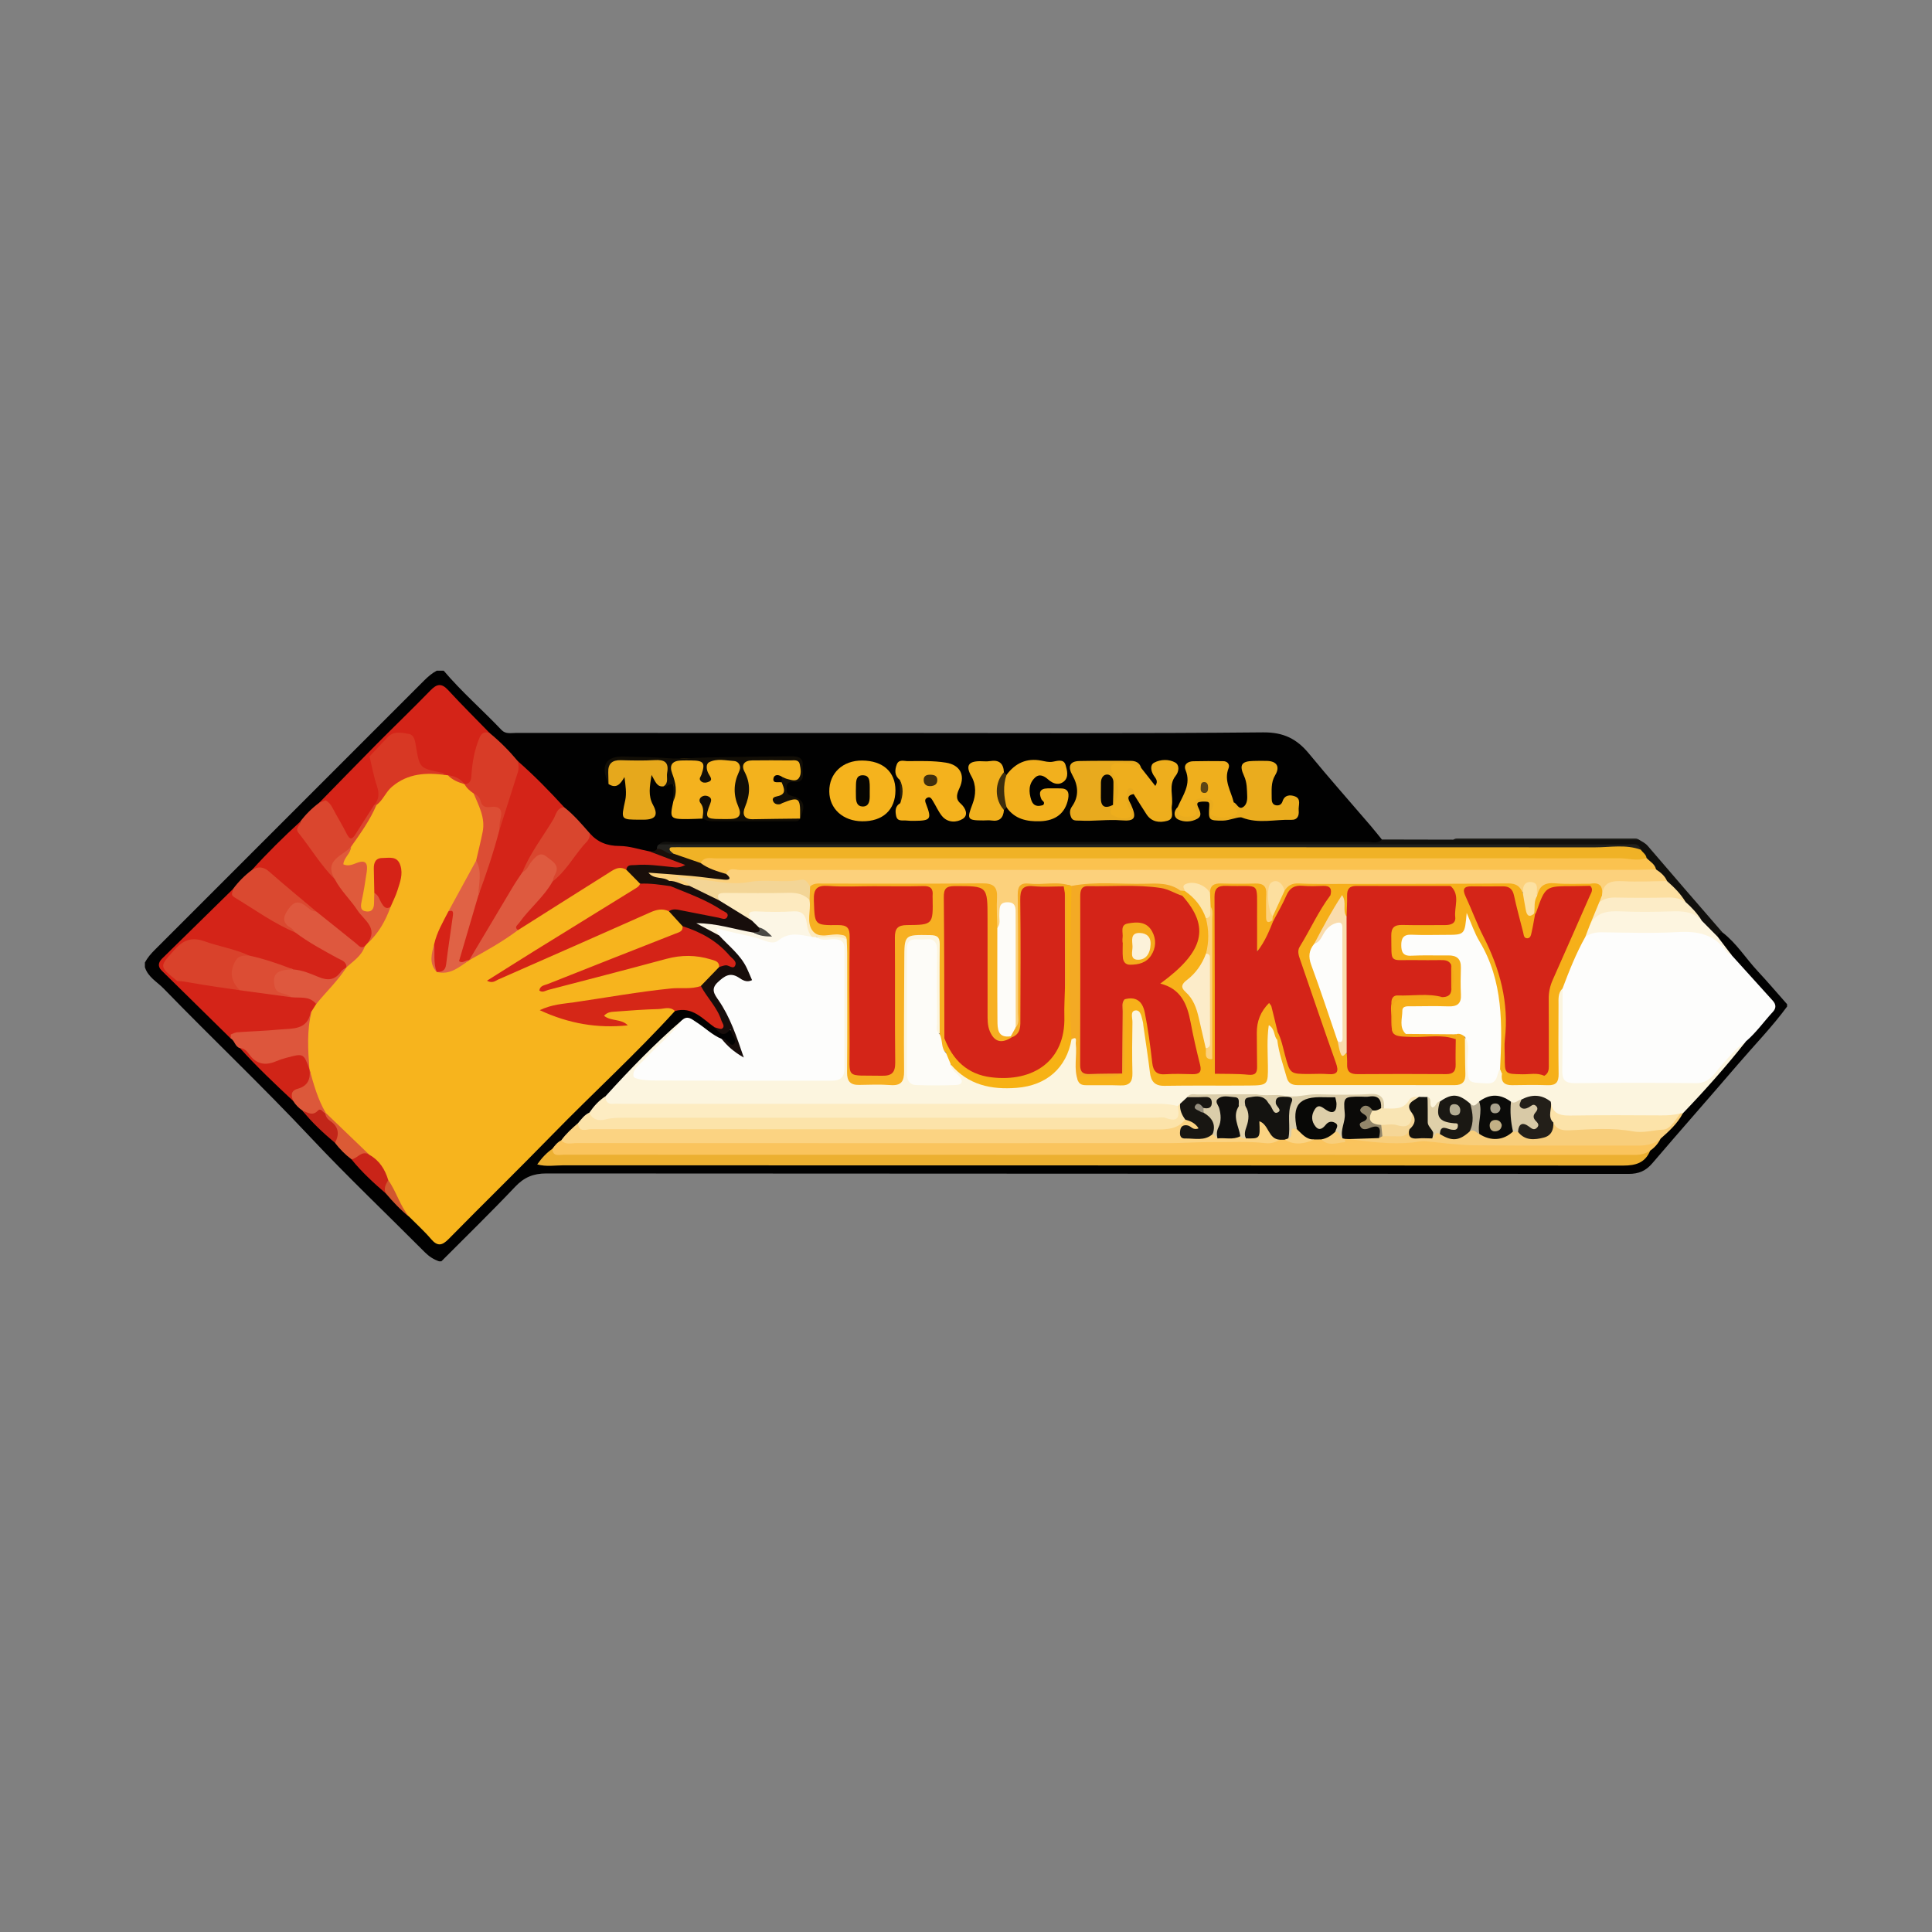 <?xml version="1.0" encoding="utf-8"?>
<!-- Generator: Adobe Illustrator 17.0.0, SVG Export Plug-In . SVG Version: 6.00 Build 0)  -->
<!DOCTYPE svg PUBLIC "-//W3C//DTD SVG 1.1//EN" "http://www.w3.org/Graphics/SVG/1.1/DTD/svg11.dtd">
<svg version="1.1" id="Layer_1" xmlns="http://www.w3.org/2000/svg" xmlns:xlink="http://www.w3.org/1999/xlink" x="0px" y="0px"
	 width="200px" height="200px" viewBox="0 0 200 200" enable-background="new 0 0 200 200" xml:space="preserve">

<rect x="0" y="0" width="200" height="200" fill="#808080" stroke="none"/>

<g>
	<path fill="#010101" d="M185,104.196c-1.557,2.118-3.392,4.001-5.098,5.992c-2.933,3.424-5.924,6.799-8.849,10.229
		c-0.679,0.796-1.403,1.106-2.462,1.105c-37.343-0.027-74.685-0.016-112.028-0.047c-1.351-0.001-2.307,0.397-3.237,1.38
		c-2.486,2.628-5.082,5.151-7.635,7.716c-0.08,0-0.16,0-0.24,0c-0.571-0.194-1.049-0.512-1.481-0.946
		c-3.939-3.96-7.996-7.81-11.818-11.88c-4.946-5.266-10.185-10.235-15.215-15.413c-0.682-0.702-1.623-1.185-1.937-2.212
		c0-0.16,0-0.32,0-0.48c0.265-0.498,0.626-0.914,1.024-1.312c9.296-9.288,18.587-18.579,27.875-27.875
		c0.398-0.398,0.815-0.76,1.312-1.024c0.24,0,0.48,0,0.719,0c1.854,2.188,4.022,4.07,5.993,6.144c0.417,0.439,0.967,0.3,1.472,0.3
		c12.934,0.005,25.868,0.004,38.802,0.004c12.854,0,25.709,0.063,38.562-0.062c2.124-0.021,3.495,0.678,4.755,2.211
		c2.072,2.523,4.241,4.966,6.365,7.447c0.401,0.468,0.782,0.954,1.172,1.432c-0.041,0.568-0.497,0.543-0.875,0.581
		c-0.516,0.053-1.037,0.024-1.556,0.024c-23.352,0-46.704,0-70.056,0.002c-0.598,0-1.198-0.034-1.791,0.048
		c-0.281,0.07-0.454,0.28-0.623,0.495c-0.239,0.262-0.549,0.354-0.89,0.367c-1.536-0.217-3.04-0.628-4.595-0.755
		c-0.731-0.059-1.152-0.664-1.633-1.134c-0.887-0.968-1.837-1.875-2.767-2.802c-1.581-1.617-3.193-3.205-4.796-4.8
		c-0.955-0.984-1.93-1.948-2.91-2.907c-1.338-1.362-2.693-2.707-4.048-4.051c-0.964-0.957-1.158-0.96-2.133,0.012
		c-3.746,3.734-7.484,7.477-11.22,11.221c-0.673,0.639-1.322,1.301-1.97,1.965c-1.679,1.656-3.338,3.332-5.002,5.002
		c-0.669,0.642-1.321,1.301-1.966,1.968c-2.264,2.245-4.515,4.503-6.762,6.763c-0.903,0.908-0.912,1.046-0.013,1.934
		c2.183,2.155,4.274,4.403,6.551,6.462c0.416,0.289,0.66,0.736,1.006,1.091c1.789,1.841,3.628,3.631,5.437,5.452
		c0.336,0.357,0.682,0.704,1.038,1.041c1.093,1.105,2.196,2.199,3.298,3.294c0.559,0.587,1.137,1.156,1.719,1.721
		c1.18,1.2,2.377,2.385,3.573,3.57c0.813,0.79,1.538,1.671,2.463,2.344c0.778,0.568,1.396,1.306,2.086,1.967
		c0.909,0.872,1,0.874,1.933-0.029c0.2-0.194,0.395-0.394,0.593-0.591c6.935-6.935,13.864-13.875,20.813-20.796
		c0.648-0.645,1.145-1.435,1.911-1.965c0.631-0.34,1.234-0.197,1.82,0.116c0.875,0.467,1.782,0.885,2.496,1.602
		c0.237,0.27,0.452,0.524,0.893,0.458c0.735-0.11,1.394,0.656,1.226,1.382c-0.092,0.4-0.344,0.515-0.714,0.376
		c-0.336-0.127-0.59-0.409-0.94-0.513c-0.894-0.403-1.676-0.986-2.465-1.555c-0.451-0.326-0.895-0.644-1.495-0.418
		c-0.384,0.144-0.668,0.423-0.941,0.709c-2.266,2.374-4.766,4.521-6.856,7.065c-0.556,0.586-1.142,1.143-1.704,1.724
		c-0.381,0.37-0.76,0.744-1.173,1.08c-0.586,0.653-1.187,1.29-1.801,1.917c-0.354,0.376-0.764,0.684-1.159,1.014
		c-0.158,0.261-0.562,0.448-0.385,0.802c0.136,0.271,0.498,0.174,0.768,0.193c0.239,0.016,0.479,0.006,0.719,0.006
		c36.241,0,72.483,0.001,108.724-0.004c1.271,0,2.593,0.123,3.532-1.03c0.39-0.585,0.94-1.027,1.408-1.542
		c0.665-0.949,1.635-1.645,2.209-2.671c2.262-2.38,4.379-4.887,6.504-7.389c0.795-0.88,1.608-1.742,2.38-2.645
		c0.542-0.634,0.58-1.089,0.02-1.735c-1.269-1.464-2.581-2.89-3.843-4.362c-0.372-0.788-1.379-1.143-1.458-2.132
		c0.1-0.358,0.271-0.571,0.667-0.332c1.462,1.117,2.423,2.692,3.658,4.017c1.04,1.116,2.029,2.28,3.04,3.422
		C185,104.036,185,104.116,185,104.196z"/>
	<path fill="#11100D" d="M178.302,96.517c-0.292,0.014-0.473,0.146-0.486,0.457c-0.924-0.141-1.186-1.051-1.802-1.55
		c-0.433-0.761-1.171-1.258-1.692-1.943c-0.507-0.826-1.29-1.401-1.924-2.112c-0.309-0.498-0.757-0.865-1.184-1.254
		c-0.298-0.468-0.71-0.844-1.048-1.281c-0.26-0.35-0.483-0.731-0.888-0.946c-0.666-0.229-1.352-0.133-2.026-0.133
		c-32.318-0.005-64.635-0.003-96.953-0.014c-0.696,0-1.45,0.215-2.069-0.329c0.437-0.431,0.988-0.229,1.482-0.23
		c23.957-0.011,47.914-0.008,71.871-0.019c0.492,0,1.048,0.209,1.469-0.258c2.465,0.005,4.93,0.011,7.395,0.016
		c0.257-0.156,0.543-0.104,0.818-0.104c5.862-0.003,11.723-0.003,17.585,0c0.275,0,0.561-0.055,0.816,0.109
		c0.324,0.195,0.653,0.342,0.923,0.658C173.143,90.577,175.727,93.543,178.302,96.517z"/>
	<path fill="#22211D" d="M169.667,86.927c-6.406-0.002-12.813-0.004-19.219-0.005c0.15-0.039,0.301-0.111,0.451-0.112
		c6.107-0.006,12.213-0.006,18.32,0C169.368,86.81,169.517,86.886,169.667,86.927z"/>
	<path fill="#F7B41D" d="M69.867,104.662c-4.05,4.452-8.502,8.505-12.699,12.811c-3.536,3.628-7.162,7.167-10.714,10.779
		c-0.68,0.692-1.158,0.806-1.831,0.015c-0.695-0.818-1.502-1.541-2.26-2.306c-1.203-0.948-1.615-2.407-2.365-3.649
		c-0.398-1.049-1.041-1.917-1.931-2.601c-1.576-1.438-3.153-2.874-4.558-4.486c-0.97-1.337-1.354-2.893-1.673-4.475
		c-0.04-0.12-0.067-0.243-0.087-0.368c-0.231-1.866-0.364-3.728,0.225-5.56c0.085-0.368,0.248-0.696,0.506-0.973
		c1.041-1.219,2.054-2.465,3.13-3.655c0.058-0.093,0.124-0.18,0.194-0.265c0.587-0.693,1.377-1.209,1.782-2.061
		c0.083-0.146,0.19-0.273,0.313-0.387c1.057-1.1,1.831-2.369,2.301-3.822c0.317-1.018,0.901-1.949,0.985-3.044
		c0.058-0.757-0.093-1.361-1.005-1.428c-0.653-0.048-1.084,0.182-1.11,0.908c-0.029,0.793-0.007,1.586-0.002,2.38
		c-0.02,0.399,0.017,0.802-0.066,1.195c-0.122,0.582-0.454,0.949-1.08,0.884c-0.649-0.067-0.856-0.52-0.812-1.111
		c0.071-0.957,0.247-1.9,0.426-2.842c0.117-0.616,0.032-1.057-0.777-0.878c-0.463,0.102-1.02,0.284-1.336-0.174
		c-0.33-0.479,0.174-0.877,0.36-1.297c0.081-0.183,0.194-0.349,0.278-0.53c0.921-1.514,1.938-2.969,2.788-4.528
		c1.601-2.805,4.026-3.799,7.151-3.254c0.117,0.017,0.232,0.048,0.343,0.088c0.542,0.306,1.068,0.644,1.638,0.903
		c0.103,0.054,0.197,0.12,0.289,0.191c0.392,0.356,0.786,0.711,1.071,1.167c1.422,2.199,1.083,4.455,0.222,6.729
		c-0.704,1.947-1.998,3.58-2.895,5.425c-0.495,1.097-1.095,2.147-1.466,3.298c-0.249,0.83-0.292,1.658,0.022,2.482
		c0.077,0.066,0.155,0.13,0.239,0.185c1.122,0.072,1.961-0.614,2.885-1.068c0.086-0.068,0.177-0.128,0.27-0.187
		c1.593-1.098,3.326-1.97,4.912-3.08c3.052-2.065,6.189-3.997,9.305-5.96c0.636-0.401,1.324-0.781,2.097-0.256
		c0.52,0.545,1.202,0.952,1.466,1.716c-0.072,0.457-0.447,0.635-0.784,0.843c-4.78,2.95-9.549,5.917-13.97,8.667
		c5-2.182,10.344-4.593,15.707-6.962c0.66-0.291,1.305-0.35,1.959-0.003c0.657,0.467,1.314,0.934,1.538,1.776
		c0.052,0.669-0.427,0.878-0.928,1.071c-4.376,1.691-8.727,3.444-12.693,5.056c3.742-0.938,7.83-2.17,11.99-3.133
		c1.439-0.333,2.847-0.341,4.256,0.076c0.535,0.159,1.108,0.307,1.138,1.036c-0.404,1.05-1.151,1.798-2.094,2.373
		c-2.118,0.386-4.277,0.403-6.405,0.713c-2.997,0.436-5.983,0.937-9.055,1.386c1.066,0.867,3.959,1.505,6.781,1.546
		c-0.011-0.127-0.123-0.096-0.192-0.121c-0.465-0.168-1.219-0.107-1.208-0.742c0.012-0.701,0.778-0.755,1.301-0.757
		c1.679-0.003,3.335-0.376,5.014-0.281C69.17,104.141,69.743,103.978,69.867,104.662z"/>
	<path fill="#FDFDFC" d="M179.285,98.91c1.407,1.558,2.81,3.119,4.223,4.671c0.358,0.393,0.375,0.781,0.024,1.161
		c-0.939,1.016-1.737,2.161-2.798,3.065c-1.216,1.211-2.33,2.515-3.437,3.823c-0.478,0.565-1.035,0.833-1.763,0.835
		c-4.152,0.012-8.303,0.03-12.455-0.012c-1.312-0.013-1.653-0.406-1.662-1.788c-0.018-2.714-0.026-5.429,0.004-8.142
		c0.681-2.053,1.293-4.139,2.701-5.861c0.601-0.498,1.324-0.491,2.042-0.492c2.785-0.004,5.571,0.051,8.354-0.023
		c1.491-0.039,2.736,0.231,3.632,1.54C178.46,98.139,178.928,98.481,179.285,98.91z"/>
	<path fill="#FCF5DF" d="M161.756,102.32c-0.004,2.831,0.023,5.662-0.03,8.493c-0.019,0.99,0.318,1.324,1.311,1.315
		c4.186-0.041,8.374-0.049,12.56,0c1.378,0.016,1.892-1.048,2.603-1.837c0.796-0.884,1.53-1.816,2.534-2.483
		c-2.045,2.601-4.245,5.068-6.535,7.454c-0.117,0.093-0.24,0.175-0.37,0.247c-0.46,0.282-0.976,0.316-1.493,0.319
		c-3.331,0.017-6.662,0-9.993,0.011c-0.977,0.003-1.707-0.29-2-1.295c-0.737-1.04-1.733-0.683-2.696-0.493
		c-0.431,0.185-0.851,0.451-1.343,0.187c-1.003-0.496-2.006-0.608-3.006,0.01c-0.369,0.355-0.764,0.55-1.244,0.201
		c-0.914-0.715-1.86-0.846-2.849-0.151c-0.968,0.751-0.968,0.751-1.658-0.326c-0.258-0.123-0.528-0.096-0.799-0.078
		c-0.426,0.028-0.704,0.3-1,0.565c-0.786,0.704-1.65,0.832-2.582,0.282c-0.25-0.925-0.87-1.178-1.784-1.118
		c-1.02,0.067-2.048,0.024-3.073,0.023c-1.221,0.064-2.478-0.253-3.646,0.368c-0.317,0.168-0.627,0.049-0.901-0.138
		c-0.242-0.165-0.545-0.318-0.785-0.21c-1.467,0.666-2.901-0.177-4.368-0.059c-1.462,0.118-2.947,0.11-4.423,0.033
		c-0.317-0.017-0.641-0.022-0.935,0.141c-0.412,0.198-0.74,0.517-1.114,0.773c-0.19,0.12-0.397,0.178-0.619,0.197
		c-1.515-0.108-3.032-0.091-4.548-0.091c-17.28,0.001-34.561,0.001-51.841-0.001c-0.598,0-1.199,0.039-1.791-0.078
		c-0.618-0.122-0.937-0.434-0.653-1.099c2.51-2.764,5.101-5.446,7.933-7.886c0.179,0.63-0.309,0.948-0.649,1.306
		c-1.071,1.126-2.206,2.191-3.276,3.319c-0.215,0.227-0.542,0.468-0.449,0.797c0.117,0.416,0.575,0.356,0.914,0.42
		c0.471,0.089,0.952,0.08,1.431,0.08c5.501,0.002,11.002,0.004,16.502-0.001c1.811-0.002,1.962-0.155,1.965-1.99
		c0.007-3.428,0.008-6.856-0.001-10.284c-0.004-1.489-0.019-1.469-1.498-1.672c-0.389-0.053-1.036,0.138-0.974-0.65
		c1.117-0.307,2.231-0.593,3.221,0.331c0.253,0.528,0.181,1.096,0.182,1.65c0.008,3.794-0.002,7.588,0.007,11.382
		c0.004,1.466,0.152,1.611,1.647,1.676c0.638,0.028,1.278,0.024,1.917,0.005c1.449-0.042,1.679-0.245,1.697-1.681
		c0.034-2.755,0.007-5.511,0.012-8.267c0.002-1.318-0.033-2.637,0.017-3.953c0.05-1.32,0.344-1.596,1.652-1.666
		c0.12-0.006,0.24-0.006,0.359-0.008c2.067-0.026,2.282,0.178,2.286,2.203c0.004,2.276,0.006,4.553-0.003,6.829
		c-0.002,0.514,0.071,1.043-0.188,1.526c-0.882,0.211-0.681-0.527-0.705-0.909c-0.087-1.434-0.029-2.872-0.037-4.309
		c-0.005-0.958-0.012-1.916-0.001-2.873c0.01-0.836-0.332-1.245-1.206-1.247c-0.88-0.002-1.201,0.411-1.199,1.248
		c0.005,2.913,0.003,5.827,0.002,8.74c0,1.038-0.004,2.075,0.008,3.113c0.009,0.827,0.388,1.258,1.233,1.273
		c0.559,0.01,1.117,0.013,1.676,0.012c1.718-0.001,1.718-0.002,1.153-1.556c0.41-0.649,0.764-0.114,1.014,0.117
		c2.336,2.159,5.052,2.023,7.835,1.283c1.581-0.421,2.469-1.649,3.115-3.073c0.211-0.464,0.251-1.011,0.666-1.378
		c0.697-0.263,0.706,0.283,0.746,0.685c0.078,0.783,0.017,1.573,0.035,2.359c0.01,0.426-0.067,0.874,0.246,1.242
		c1.343,0.593,2.743,0.307,4.118,0.229c0.685-0.039,0.692-0.673,0.698-1.199c0.016-1.437,0.004-2.873,0.007-4.31
		c0-0.16-0.01-0.32,0.006-0.479c0.06-0.619-0.049-1.47,0.792-1.51c0.77-0.036,0.914,0.781,1.039,1.396
		c0.331,1.638,0.531,3.3,0.742,4.956c0.109,0.853,0.565,1.2,1.337,1.212c2.993,0.046,5.986,0.027,8.979,0.011
		c0.85-0.005,1.217-0.451,1.233-1.271c0.023-1.117-0.023-2.236,0.028-3.352c0.023-0.494-0.086-1.199,0.572-1.281
		c0.573-0.072,0.625,0.612,0.813,1.032c0.065,0.145,0.117,0.297,0.166,0.449c0.211,0.972,0.433,1.942,0.725,2.893
		c0.412,1.341,0.635,1.521,2.03,1.531c2.829,0.022,5.659,0.007,8.488,0.007c2.032,0,4.065,0.023,6.097-0.01
		c1.273-0.021,1.413-0.209,1.473-1.472c0.049-1.026-0.191-2.074,0.219-3.073c0.601,0.111,0.622,0.109,0.683,0.692
		c0.079,0.753,0.01,1.513,0.044,2.268c0.024,0.543-0.072,1.198,0.705,1.312c0.665,0.098,1.376,0.221,1.754-0.593
		c0.1-0.216,0.218-0.429,0.485-0.489c0.28,0.109,0.422,0.341,0.546,0.592c0.101,0.601,0.545,0.727,1.055,0.755
		c0.918,0.051,1.839-0.006,2.756,0.028c0.975,0.036,1.355-0.406,1.35-1.364c-0.013-2.198-0.049-4.397,0.023-6.593
		C160.954,103.391,160.782,102.552,161.756,102.32z"/>
	<path fill="#FDFDFC" d="M84.527,97.013c0.571,0.448,1.234,0.192,1.851,0.213c0.682,0.023,1.04,0.239,1.038,0.977
		c-0.012,4.156-0.006,8.312-0.005,12.468c0,0.861-0.455,1.204-1.282,1.203c-6.194-0.007-12.388,0.009-18.581-0.022
		c-0.688-0.003-1.901-0.142-1.961-0.417c-0.16-0.73,0.646-1.241,1.151-1.786c1.273-1.371,2.766-2.532,3.88-4.056
		c0.568-0.517,1.01-0.07,1.453,0.21c0.892,0.564,1.646,1.336,2.639,1.749c0.572,0.402,1.004,1.012,1.751,1.17
		c-0.26-1.826-1.351-3.268-2.208-4.813c-0.425-0.766-1.002-1.468-0.194-2.365c0.771-0.856,1.31-1.003,2.638-0.521
		c0.147,0.054,0.295,0.118,0.513-0.02c-0.404-1.856-2.125-2.779-3.087-4.24c-0.452-0.947,0.127-0.91,0.769-0.804
		c1.535,0.253,3.014,0.749,4.536,1.063c0.407,0.084,0.784,0.14,1.152-0.089c1.114-0.693,2.282-0.573,3.467-0.241
		C84.242,96.747,84.41,96.842,84.527,97.013z"/>
	<path fill="#ECB031" d="M170.826,119.115c-0.518,1.256-1.494,1.547-2.783,1.546c-36.581-0.023-73.161-0.017-109.742-0.027
		c-0.853,0-1.728,0.165-2.688-0.094c0.495-0.702,0.981-1.209,1.571-1.619c0.731,0.262,1.494,0.228,2.25,0.229
		c36.298,0.003,72.595,0.001,108.893,0.013C169.161,119.162,169.99,118.933,170.826,119.115z"/>
	<path fill="#FAC45D" d="M170.826,119.115c-0.473,0.319-0.976,0.439-1.563,0.439c-36.976-0.013-73.952-0.011-110.928-0.017
		c-0.471,0-1.115,0.233-1.15-0.617c0.253-0.348,0.523-0.679,0.918-0.878c0.715-0.074,1.431-0.086,2.15-0.085
		c19.972,0.004,39.945,0.027,59.917-0.022c3.018-0.007,6.04-0.074,9.06-0.144c0.988-0.023,1.98,0.363,2.96-0.032
		c0.199-0.081,0.406-0.109,0.619-0.091c1.081,0.438,2.166,0.468,3.253,0.01c0.241-0.052,0.479-0.046,0.712,0.037
		c0.864,0.42,1.729,0.567,2.598,0.002c0.192-0.053,0.383-0.052,0.579-0.022c2.345,0.086,4.665,0.361,7.038,0.174
		c1.951-0.153,3.956,0.28,5.933,0.318c5.472,0.104,10.947-0.005,16.42,0.052c0.893,0.009,1.675-0.485,2.559-0.361
		C171.653,118.385,171.29,118.794,170.826,119.115z"/>
	<path fill="#FBD382" d="M132.498,117.984c-0.459,0.269-0.946,0.416-1.485,0.355c-1.841-0.21-3.686-0.084-5.522-0.107
		c-1.504-0.018-2.994,0.105-4.491,0.105c-20.439,0.006-40.878,0.005-61.317-0.006c-0.531,0-1.131,0.218-1.58-0.291
		c0.49-0.679,1.11-1.231,1.737-1.776c0.604,0.262,1.248,0.249,1.882,0.249c19.388,0.007,38.775,0.004,58.163,0.008
		c0.853,0,1.668-0.077,2.359-0.636c0.38-0.156,0.764-0.169,1.139,0.02c0.362,0.182,0.776,0.427,0.706,0.852
		c-0.083,0.499-0.542,0.278-0.875,0.245c-0.223-0.023-0.539-0.125-0.531,0.238c0.007,0.296,0.32,0.285,0.55,0.307
		c0.758,0.074,1.489-0.057,2.205-0.3c0.302-0.022,0.529,0.195,0.808,0.248c0.684,0.133,1.365,0.014,2.047-0.018
		c0.229,0.007,0.455,0.056,0.683,0.064c0.642,0.041,1.209,0.004,1.141-0.887c-0.02-0.268-0.009-0.597,0.305-0.697
		c0.293-0.093,0.547,0.114,0.689,0.341C131.503,116.924,132.11,117.363,132.498,117.984z"/>
	<path fill="#D42418" d="M23.881,107.5c-2.382-2.342-4.767-4.682-7.145-7.028c-0.429-0.423-0.353-0.848,0.054-1.248
		c2.443-2.397,4.887-4.795,7.33-7.192c0.305,0.525,0.727,0.923,1.251,1.233c1.776,1.049,3.496,2.192,5.338,3.131
		c1.451,0.843,2.88,1.72,4.349,2.532c0.442,0.245,1.144,0.396,0.813,1.2l0-0.001c-1.483,1.787-1.484,1.788-3.644,1.062
		c-0.635-0.214-1.272-0.422-1.912-0.621c-1.479-0.491-2.99-0.879-4.455-1.412c-1.706-0.567-3.436-1.05-5.17-1.523
		c-0.829-0.226-1.488-0.128-2.029,0.56c-0.098,0.124,0.029-0.028-0.082,0.087c-1.589,1.657-1.974,1.351,0.097,3.239
		c1.48,1.012,3.212,1.128,4.901,1.343c2.257,0.288,4.491,0.727,6.752,0.99c0.459,0.053,1.052,0.035,1.113,0.674
		c0.064,0.672-0.442,1.023-0.995,1.18c-1.39,0.396-2.843,0.336-4.267,0.49c-0.596,0.064-1.191,0.099-1.77,0.271
		c-0.27,0.08-0.41,0.223-0.366,0.513C24.05,107.172,24.02,107.353,23.881,107.5z"/>
	<path fill="#FDECC2" d="M62.685,113.479c0.004,0.516,0.186,0.841,0.779,0.791c0.317-0.027,0.639-0.004,0.958-0.004
		c17.977,0,35.953,0,53.93,0.002c1.192,0,2.39-0.078,3.563,0.225c0.622,1.18,0.373,1.68-0.853,1.667
		c-15.422-0.156-30.845-0.041-46.267-0.055c-4.073-0.004-8.148-0.159-12.221,0.113c-0.656,0.044-1.65,0.203-1.559-1.044
		C61.47,114.509,62.004,113.922,62.685,113.479z"/>
	<path fill="#FCE3A9" d="M61.016,115.175c0.323,0.789,1.022,0.871,1.674,0.705c0.717-0.182,1.422-0.171,2.135-0.171
		c18.259-0.004,36.519-0.003,54.778-0.003c0.36,0,0.757-0.098,1.072,0.021c1.378,0.52,1.436-0.212,1.24-1.233
		c0.081-0.076,0.162-0.151,0.243-0.227c0.403,0.47,0.566,1.019,0.539,1.631c-0.794,0.992-1.863,1.029-3.036,1.028
		c-19.487-0.026-38.973-0.016-58.46-0.036c-0.49-0.001-1.298,0.414-1.362-0.625C60.185,115.85,60.502,115.407,61.016,115.175z"/>
	<path fill="#D42418" d="M53.604,78.795c1.7,1.49,3.277,3.104,4.8,4.771c-1.433,2.233-2.869,4.463-4.141,6.794
		c-1.506,2.528-2.999,5.064-4.425,7.638c-0.316,0.569-0.727,1.04-1.269,1.399l-0.002,0.01c-0.342,0.171-0.674,0.573-1.075,0.29
		c-0.407-0.288-0.168-0.739-0.056-1.1c0.614-1.977,1.192-3.966,1.837-5.933c0.749-2.222,1.399-4.477,2.181-6.689
		C52.178,83.583,52.893,81.19,53.604,78.795z"/>
	<path fill="#D42418" d="M46.359,80.247l-0.093,0.006l-0.091-0.021c-0.684-0.128-1.361-0.389-2.054-0.342
		c-0.749,0.051-0.996-0.346-1.101-0.951c-0.081-0.468-0.129-0.942-0.232-1.407c-0.305-1.391-1.429-1.782-2.547-0.857
		c-0.61,0.505-1.128,1.113-1.699,1.662c-1.615,1.501-3.109,3.125-4.708,4.643c-0.244,0.166-0.488,0.34-0.791,0.124
		c1.974-2.017,3.938-4.045,5.925-6.049c1.852-1.867,3.751-3.688,5.582-5.575c0.668-0.688,1.151-0.794,1.849-0.035
		c1.398,1.522,2.87,2.976,4.312,4.458c-1.32,0.79-1.208,2.211-1.512,3.446c-0.094,0.384-0.043,0.794-0.15,1.174
		c-0.132,0.47-0.298,0.943-0.961,0.654l0,0C47.555,80.789,46.941,80.547,46.359,80.247z"/>
	<path fill="#D42418" d="M38.001,97.689c-0.08,0.09-0.16,0.18-0.241,0.27c-0.401,0.614-0.746,0.154-1.058-0.083
		c-1.406-1.068-2.763-2.199-4.098-3.355c-1.532-1.325-3.168-2.527-4.659-3.898c-0.56-0.515-1.227-0.429-1.86-0.568
		c1.578-1.746,3.25-3.399,4.987-4.987c-0.001,0.871,0.42,1.544,0.946,2.203c0.962,1.205,1.847,2.471,2.805,3.68
		c1.106,1.444,2.129,2.961,3.331,4.317C39.022,96.248,38.763,96.928,38.001,97.689z"/>
	<path fill="#D32418" d="M64.84,90.04c-0.772-0.466-1.364,0.027-1.954,0.397c-3.097,1.944-6.184,3.903-9.275,5.857
		c-0.76-0.266-0.241-0.662-0.059-0.951c0.677-1.077,1.676-1.889,2.439-2.902c0.331-0.44,0.704-0.853,1.039-1.293
		c1.481-1.516,2.679-3.263,4.008-4.904c0.815,0.941,1.808,1.328,3.087,1.331c1.041,0.002,2.082,0.364,3.123,0.566
		c1.023,0.102,2.005,0.389,2.975,0.71c0.366,0.121,0.812,0.295,0.696,0.805c-0.095,0.42-0.525,0.429-0.875,0.463
		c-0.994,0.099-1.953-0.275-2.952-0.217C66.34,89.946,65.587,89.945,64.84,90.04z"/>
	<path fill="#D52717" d="M69.867,104.662c-0.508-0.514-1.136-0.22-1.696-0.205c-1.472,0.039-2.943,0.15-4.413,0.26
		c-0.41,0.031-0.864,0.018-1.229,0.438c0.742,0.594,1.797,0.287,2.461,0.99c-3.107,0.319-6.063-0.152-9.116-1.572
		c1.292-0.614,2.453-0.655,3.563-0.817c3.342-0.486,6.667-1.092,10.032-1.431c1.027-0.103,2.08,0.105,3.083-0.257
		c1.213,0.887,1.849,2.171,2.395,3.51c0.132,0.325,0.303,0.729-0.013,1.009c-0.362,0.321-0.644-0.095-0.951-0.232
		C72.739,105.481,71.68,104.154,69.867,104.662z"/>
	<path fill="#F4B21E" d="M72.716,84.739c-0.507,0.019-1.014,0.052-1.521,0.053c-1.83,0.007-1.888-0.068-1.491-1.844
		c0.109-0.864,0.179-1.677-0.284-2.526c-0.605-1.107-0.088-1.839,1.174-1.879c0.318-0.01,0.637-0.004,0.956-0.002
		c1.433,0.01,1.443,0.021,1.461,1.483c0.046-1.389,0.105-1.456,1.311-1.482c0.159-0.003,0.319-0.001,0.478-0.001
		c2.114-0.002,2.165,0.079,1.765,2.169c-0.174,0.907-0.118,1.81,0.149,2.716c0.326,1.103,0.035,1.439-1.13,1.463
		c-0.279,0.006-0.558,0.001-0.837,0.001c-1.734,0-1.734,0-1.711-1.836C72.87,83.662,73.291,84.3,72.716,84.739z"/>
	<path fill="#F4B21D" d="M93.153,80.741c-0.569-0.446-0.538-1.038-0.316-1.613c0.212-0.552,0.752-0.333,1.155-0.336
		c1.311-0.009,2.627-0.052,3.93,0.157c1.44,0.23,2.026,1.268,1.419,2.6c-0.267,0.586-0.483,1.118,0.083,1.617
		c0.555,0.489,0.851,1.216,0.24,1.602c-0.617,0.39-1.568,0.438-2.164-0.31c-0.368-0.462-0.609-1.023-0.921-1.531
		c-0.142-0.231-0.292-0.534-0.64-0.317c-0.255,0.159-0.158,0.396-0.068,0.632c0.594,1.555,0.48,1.716-1.202,1.731
		c-0.278,0.002-0.559,0.002-0.834-0.031c-0.403-0.048-0.939,0.145-1.068-0.482c-0.104-0.508-0.113-1.007,0.427-1.316
		C93.327,82.339,93.399,81.537,93.153,80.741z"/>
	<path fill="#F8CE7B" d="M171.901,117.877c-0.764,0.685-1.679,0.722-2.652,0.717c-5.545-0.028-11.091,0.02-16.636-0.033
		c-1.68-0.016-3.358-0.263-5.036-0.422c-0.486-0.046-0.942,0.095-1.409,0.139c-2.18,0.203-4.343-0.066-6.501-0.36
		c0.851-0.739,1.886-0.26,2.823-0.43c0.197,0.011,0.384-0.058,0.574-0.093c0.941-0.133,1.935,0.002,2.794-0.55
		c0.545,0.777,1.322,0.796,2.147,0.652c0.378-0.137,0.664-0.613,1.16-0.324c1.005,0.616,1.949,0.477,2.847-0.234
		c0.498-0.266,0.903-0.009,1.312,0.231c1.169,0.718,2.271,0.396,3.356-0.215c0.178-0.03,0.353-0.015,0.524,0.041
		c1.819,0.943,2.291,0.833,3.687-0.866c0.701,0.446,1.454,0.505,2.28,0.488c2.029-0.043,4.057-0.124,6.09,0.133
		c1.754,0.222,3.377-0.247,4.704-1.504c0.08-0.014,0.159-0.009,0.237,0.015C173.644,116.318,172.78,117.104,171.901,117.877z"/>
	<path fill="#170D0B" d="M73.984,106.355c0.264,0.05,0.625,0.232,0.773,0.124c0.33-0.241,0.005-0.574-0.084-0.854
		c-0.429-1.349-1.477-2.334-2.121-3.558c0.633-0.655,1.266-1.311,1.899-1.966c0.219-0.472,0.734-0.358,1.176-0.549
		c-0.997-1.391-2.294-2.296-3.809-2.92c-0.436-0.179-0.903-0.304-1.161-0.755c-0.47-0.514-0.94-1.028-1.41-1.541
		c0.261-0.76,0.875-0.476,1.348-0.396c1.318,0.223,2.632,0.469,3.962,0.661c-1.592-1.258-3.531-1.782-5.31-2.633
		c-0.275-0.304-1.086-0.57-0.074-0.972c0.775-0.111,1.455,0.206,2.145,0.479c1.078,0.439,2.116,0.966,3.159,1.483
		c1.175,0.682,2.306,1.437,3.477,2.128c0.365,0.23,0.668,0.516,0.832,0.927c0.175,0.633-0.212,0.736-0.701,0.742
		c-1.67-0.276-3.284-0.844-5.036-0.984c0.507,0.345,1.001,0.635,1.389,1.059c1.006,1.108,2.242,2.023,2.891,3.431
		c0.181,0.392,0.346,0.792,0.525,1.204c-0.586,0.282-0.998-0.019-1.378-0.266c-0.915-0.596-1.507-0.137-2.174,0.484
		c-0.76,0.707-0.336,1.261,0.074,1.853c1.208,1.747,1.862,3.727,2.621,5.939c-1.035-0.587-1.708-1.198-2.286-1.923
		c0.565-0.112,0.888,0.897,1.267,0.518c0.427-0.427-0.348-0.94-0.347-1.545C74.898,107.483,74.442,106.912,73.984,106.355z"/>
	<path fill="#F2B01D" d="M104.194,80.216c0.904-1.216,2.085-1.767,3.601-1.476c0.391,0.075,0.766,0.185,1.178,0.115
		c0.492-0.084,1.143-0.323,1.337,0.345c0.154,0.529,0.351,1.24-0.161,1.682c-0.523,0.452-1.132,0.264-1.627-0.177
		c-0.424-0.377-0.913-0.645-1.378-0.206c-0.684,0.645-0.659,1.489-0.385,2.327c0.212,0.646,0.687,0.689,1.235,0.509
		c0.249-0.318-0.106-0.411-0.189-0.6c-0.286-0.653-0.193-1.104,0.637-1.122c0.439-0.01,0.878,0.005,1.317,0.001
		c0.773-0.007,0.947,0.407,0.813,1.092c-0.286,1.455-1.272,2.261-2.913,2.31c-1.363,0.041-2.616-0.218-3.46-1.441
		C103.406,82.399,103.404,81.26,104.194,80.216z"/>
	<path fill="#F5B31D" d="M89.251,78.73c2.152,0.016,3.448,1.178,3.445,3.09c-0.004,2.017-1.299,3.22-3.446,3.199
		c-1.985-0.019-3.388-1.293-3.403-3.09C85.831,80.042,87.243,78.715,89.251,78.73z"/>
	<path fill="#EEAE1D" d="M118.132,79.49c0.48,0.611,0.959,1.221,1.467,1.868c0.356-0.537,0.006-0.793-0.192-1.12
		c-0.261-0.431-0.383-1.05,0.075-1.29c0.665-0.349,1.528-0.376,2.177-0.011c0.447,0.252,0.415,0.911,0.039,1.381
		c-0.768,0.961-0.215,2.08-0.392,3.109c-0.093,0.54,0.33,1.324-0.472,1.545c-0.784,0.216-1.611,0.135-2.136-0.657
		c-0.46-0.694-0.893-1.407-1.338-2.111c-0.269-0.371-0.489-0.228-0.547,0.115c-0.077,0.46-0.019,0.892,0.242,1.346
		c0.461,0.801,0.107,1.257-0.823,1.184c-1.457-0.114-1.57-0.244-1.299-1.499c0.05-0.115,0.111-0.223,0.179-0.328
		c0.485-0.934,0.239-1.822-0.125-2.725c-0.458-1.136-0.273-1.385,0.963-1.392C116.729,78.901,117.545,78.77,118.132,79.49z"/>
	<path fill="#D83C27" d="M48.089,81.177c0.729-0.06,0.687-0.591,0.727-1.121c0.094-1.252,0.324-2.475,0.807-3.65
		c0.228-0.554,0.554-0.706,1.089-0.504c1.055,0.873,2.019,1.837,2.892,2.892c0.091,0.385,0.124,0.766,0,1.154
		c-0.642,2.007-1.28,4.016-1.919,6.024c-0.127-0.104-0.238-0.245-0.219-0.399c0.127-1.013,0.118-1.804-1.292-1.887
		c-0.677-0.04-0.619-1.116-1.141-1.546C48.654,81.883,48.308,81.592,48.089,81.177z"/>
	<path fill="#EAAC1E" d="M127.713,83.051c0.338,0.139,0.493,0.753,0.923,0.525c0.391-0.207,0.494-0.683,0.474-1.157
		c-0.031-0.714-0.01-1.409-0.329-2.101c-0.523-1.138-0.255-1.517,0.956-1.544c0.479-0.011,0.958-0.021,1.437-0.005
		c0.999,0.032,1.359,0.6,0.833,1.473c-0.472,0.785-0.352,1.604-0.361,2.422c-0.004,0.302,0.064,0.662,0.494,0.706
		c0.324,0.033,0.534-0.124,0.631-0.427c0.22-0.684,0.809-0.677,1.275-0.507c0.699,0.256,0.343,0.955,0.394,1.464
		c0.053,0.528-0.118,0.991-0.762,0.968c-1.695-0.061-3.393,0.44-5.114-0.236c-0.326-0.128-1.285,0.316-1.983,0.318
		c-1.458,0.003-1.499-0.034-1.397-1.515c0.017-0.242,0.008-0.409-0.223-0.437c-0.27-0.033-0.557-0.03-0.82,0.03
		c-0.242,0.055-0.23,0.251-0.136,0.469c0.186,0.43,0.511,0.941-0.069,1.266c-0.612,0.343-1.38,0.36-1.966,0.072
		c-0.481-0.237-0.521-0.845-0.043-1.3c0.983,1.006,1.131,0.97,1.518-0.408c0.171-0.609,0.614-0.783,1.171-0.777
		c0.557,0.006,1.139,0.211,1.171,0.779c0.043,0.741,0.103,1.131,1.018,1.128C127.789,84.25,127.424,83.452,127.713,83.051z"/>
	<path fill="#120E06" d="M72.716,84.739c0.073-0.552,0.193-1.107-0.198-1.606c-0.182-0.232-0.11-0.484,0.092-0.633
		c0.235-0.173,0.545-0.17,0.793-0.016c0.28,0.174,0.242,0.401,0.118,0.713c-0.573,1.439-0.468,1.583,1.011,1.588
		c0.359,0.001,0.718,0.008,1.076,0c0.924-0.022,1.196-0.434,0.826-1.28c-0.52-1.19-0.509-2.365,0.036-3.543
		c0.08-0.174,0.163-0.381,0.141-0.56c-0.042-0.346-0.284-0.602-0.629-0.623c-0.865-0.054-1.782-0.286-2.574,0.127
		c-0.365,0.19-0.282,0.81-0.051,1.204c0.22,0.374,0.503,0.699-0.154,0.877c-0.23,0.062-0.48,0.053-0.665-0.146
		c-0.223-0.24,0.002-0.428,0.075-0.642c0.422-1.223,0.245-1.468-1.05-1.478c-0.359-0.003-0.718-0.011-1.076,0.004
		c-0.901,0.038-1.226,0.478-0.902,1.341c0.355,0.949,0.57,1.901,0.117,2.882c0-0.579,0-1.158,0-1.713
		c-0.448-0.217-0.666,0.312-1.021,0.168c-0.018-2.301-0.018-2.301-2.414-2.301c-0.063,0-0.102,0-0.119,0
		c-2.358,0-2.358,0-3.156,2.061c-0.866-1.918-0.321-2.91,1.66-2.847c1.498,0.047,3,0.054,4.502,0.173
		c1.259,0.1,2.626-0.047,3.952-0.074c2.925-0.06,5.851-0.1,8.777-0.124c0.739-0.006,1.304,0.128,1.211,1.028
		c-0.071,0.688,0.431,1.755-0.994,1.635c-0.432-0.036-0.686,0.144-0.675,0.612c0.009,0.361-0.016,0.676,0.484,0.808
		c1.324,0.348,1.541,0.967,0.912,2.376c-0.165-0.186-0.246-0.412-0.253-0.652c-0.024-0.832-0.463-1.017-1.186-0.784
		c-0.226,0.073-0.45,0.171-0.691,0.16c-0.332-0.015-0.629-0.127-0.776-0.452c-0.139-0.306,0.012-0.569,0.248-0.722
		c0.552-0.355,0.639-0.862,0.564-1.448c0.022-0.19,0.087-0.358,0.242-0.48c0.263-0.132,0.546-0.082,0.823-0.088
		c0.359-0.008,0.634-0.119,0.632-0.54c-0.002-0.405-0.277-0.568-0.621-0.589c-1.234-0.074-2.471-0.06-3.705-0.01
		c-0.576,0.023-0.814,0.353-0.57,0.881c0.485,1.048,0.35,2.084,0.096,3.156c-0.241,1.017-0.067,1.215,0.964,1.249
		c0.956,0.032,1.914-0.002,2.871,0.013c0.473,0.007,0.967-0.05,1.369,0.297c-0.155,0.313-0.448,0.286-0.724,0.285
		c-2.788-0.002-5.576-0.01-8.364-0.005C73.364,85.022,73.039,84.898,72.716,84.739z"/>
	<path fill="#FDF5E0" d="M179.285,98.91c-0.194-0.133-0.447-0.225-0.572-0.406c-1.233-1.792-2.961-2.132-5.021-2.016
		c-2.629,0.148-5.273,0.052-7.909,0.023c-0.627-0.007-1.175,0.113-1.675,0.48c-0.293-0.607,0.065-1.055,0.367-1.518
		c0.576-1.134,1.537-1.494,2.758-1.472c2.025,0.035,4.054,0.066,6.077-0.012c1.227-0.048,2.173,0.299,2.857,1.321
		c0.55,0.555,1.099,1.11,1.649,1.665C178.305,97.619,178.795,98.265,179.285,98.91z"/>
	<path fill="#E8AA1E" d="M118.132,79.49c-0.71-0.421-1.479-0.501-2.291-0.479c-0.914,0.025-1.002,0.361-0.611,1.114
		c0.545,1.049,0.875,2.14-0.016,3.202c-0.608-0.757-0.014-1.776-0.519-2.612c-0.685,1.242-0.508,2.05,0.522,2.609
		c-0.123,0.364-0.47,0.846-0.029,1.07c0.46,0.233,1.053,0.438,1.59,0.26c0.422-0.14,0.444-0.556,0.17-0.887
		c-0.409-0.494-0.259-1.062-0.281-1.608c-0.01-0.247,0.054-0.559,0.315-0.57c0.374-0.017,0.382,0.325,0.375,0.615
		c-0.917,0.164-0.437,0.722-0.266,1.106c0.596,1.338,0.424,1.732-0.982,1.614c-1.448-0.121-2.879,0.108-4.317,0.026
		c-0.349-0.02-0.753,0.072-0.921-0.368c-0.145-0.38-0.168-0.716,0.111-1.112c0.729-1.033,0.642-2.143,0.041-3.202
		c-0.516-0.91-0.296-1.466,0.713-1.487c1.765-0.037,3.531-0.021,5.297-0.02C117.554,78.762,117.971,78.939,118.132,79.49z"/>
	<path fill="#22211D" d="M68.23,87.412c33.411-0.001,66.821-0.003,100.232,0.005c0.514,0,1.171-0.235,1.401,0.547
		c-0.702,0.283-1.424,0.067-2.133,0.068c-32.105,0.009-64.209,0.007-96.314,0.019c-0.533,0-1.126-0.19-1.591,0.267
		c-0.768,0.539-1.284,0.006-1.822-0.433C67.999,87.689,68.035,87.512,68.23,87.412z"/>
	<path fill="#DA462E" d="M34.656,91.015c-1.448-1.444-2.484-3.209-3.753-4.792c-0.425-0.53,0.232-0.758,0.168-1.155
		c0.56-0.752,1.221-1.404,1.972-1.965c0.221-0.085,0.441-0.171,0.662-0.256c0.568-0.112,0.747,0.33,0.956,0.696
		c0.371,0.65,0.696,1.327,1.085,1.966c0.574,0.943,0.63,0.934,1.244,0.053c0.535-0.768,0.829-1.714,1.655-2.271
		c0.114-0.036,0.222-0.019,0.323,0.042c-0.659,1.572-1.653,2.941-2.626,4.322c-0.145,0.183-0.248,0.405-0.419,0.559
		C35.088,88.964,34.379,89.764,34.656,91.015z"/>
	<path fill="#DA4930" d="M26.084,90.056c0.639-0.386,1.188-0.347,1.784,0.177c1.6,1.407,3.248,2.758,4.877,4.131
		c-0.492,0.33-0.829-0.069-1.18-0.281c-0.557-0.338-1.029-0.388-1.452,0.199c-0.376,0.52-0.475,0.995,0.074,1.47
		c0.228,0.197,0.542,0.383,0.392,0.784c-2.27-0.951-4.249-2.407-6.343-3.664c-0.415-0.249-0.124-0.554-0.117-0.84
		C24.678,91.277,25.333,90.618,26.084,90.056z"/>
	<path fill="#E6A81C" d="M62.993,81.164c-0.009-0.399-0.011-0.797-0.027-1.196c-0.035-0.913,0.402-1.298,1.31-1.273
		c1.156,0.032,2.317,0.06,3.469-0.009c1.009-0.06,1.529,0.179,1.316,1.32c-0.09,0.482,0.196,1.048-0.378,1.398
		c-0.691,0.085-0.85-0.517-1.235-1.184c-0.193,1.223-0.364,2.153,0.147,3.092c0.576,1.058,0.277,1.526-0.926,1.542
		c-0.119,0.002-0.239,0-0.358,0c-2.079-0.002-2.028,0.01-1.588-2.006c0.163-0.746,0.026-1.557-0.078-2.404
		C64.234,81.142,63.83,81.695,62.993,81.164z"/>
	<path fill="#EFAF1D" d="M127.713,83.051c-0.206,0.481,0.865,0.943,0.13,1.326c-0.699,0.364-1.566,0.267-2.319,0.043
		c-0.404-0.12-0.125-0.553,0.006-0.818c0.175-0.354,0.094-0.609-0.215-0.813c-0.399-0.264-0.845-0.222-1.263-0.101
		c-0.355,0.103-0.476,0.409-0.36,0.765c0.171,0.526,0.37,1.033-0.504,1.083c-0.736,0.042-1.393,0.025-1.264-1.004
		c0.521-1.213,1.415-2.323,0.806-3.81c-0.231-0.564,0.213-0.902,0.778-0.917c1.036-0.028,2.073-0.018,3.109-0.011
		c0.471,0.003,0.712,0.361,0.57,0.715C126.664,80.813,127.436,81.888,127.713,83.051z"/>
	<path fill="#DD563C" d="M23.881,107.5c0.004-0.138,0.007-0.276,0.011-0.415c0.25-0.61,0.807-0.548,1.308-0.585
		c1.456-0.11,2.909-0.253,4.367-0.341c0.914-0.055,1.836-0.164,2.204-1.245c0.061-0.179,0.265-0.285,0.491-0.232
		c-0.513,1.977-0.377,3.979-0.235,5.981c-0.082,0.029-0.204,0.04-0.217-0.008c-0.38-1.406-1.326-1.11-2.29-0.771
		c-0.112,0.039-0.233,0.055-0.341,0.104c-1.431,0.652-2.668,0.522-3.621-0.862c-0.178-0.258-0.452-0.441-0.714-0.622
		C24.32,108.365,24.312,107.73,23.881,107.5z"/>
	<path fill="#D9462E" d="M61.037,86.245c0.109,0.614-0.368,0.943-0.686,1.321c-1.041,1.235-1.835,2.683-3.149,3.684
		c-0.264-0.294-0.085-0.593-0.007-0.888c0.193-0.732-0.278-1.108-0.8-1.408c-0.548-0.314-0.849,0.121-1.184,0.465
		c-0.331,0.341-0.465,0.957-1.13,0.868c0.798-1.984,2.123-3.661,3.204-5.48c0.281-0.473,0.343-1.196,1.12-1.241
		C59.399,84.344,60.209,85.304,61.037,86.245z"/>
	<path fill="#F0B01D" d="M103.928,83.848c-0.061,0.805-0.438,1.219-1.297,1.089c-0.272-0.041-0.556-0.004-0.834-0.005
		c-1.704-0.002-1.718-0.13-1.115-1.722c0.34-0.897,0.405-1.927-0.131-2.864c-0.599-1.048-0.326-1.53,0.855-1.547
		c0.358-0.005,0.724,0.048,1.072-0.01c0.935-0.157,1.403,0.221,1.448,1.155C103.376,81.246,103.413,82.547,103.928,83.848z"/>
	<path fill="#D02417" d="M24.845,108.505c0.455,0.004,0.725,0.334,0.946,0.639c0.74,1.022,1.661,1.198,2.778,0.722
		c0.325-0.139,0.665-0.25,1.006-0.343c1.848-0.503,1.849-0.499,2.452,1.141c0,0,0.003,0.005,0.003,0.005
		c0.296,0.964,0.212,1.783-0.863,2.208c-0.505,0.199-0.558,0.723-0.815,1.099C28.463,112.207,26.579,110.431,24.845,108.505z"/>
	<path fill="#190F0A" d="M68.002,87.885c0.644-0.124,1.031,0.66,1.692,0.476c1.119-0.311,1.938,0.511,2.907,0.767
		c0.872,0.564,1.935,0.698,2.812,1.25c0.643,0.759,0.017,0.845-0.515,0.92c-0.954,0.135-1.887-0.151-2.822-0.255
		c-1.215-0.136-2.441-0.149-3.618-0.324c0.277,0.11,0.714,0.014,0.822,0.481c-0.355,0.14-0.355,0.14,0.145,0.538
		c-1.096,0.409-2.141,0.216-3.164-0.26C65.788,91,65.314,90.52,64.84,90.04c0.08-0.59,0.543-0.453,0.92-0.488
		c1.239-0.115,2.46,0.075,3.687,0.193c0.413,0.04,0.858,0.148,1.491-0.203c-1.336-0.507-2.514-0.954-3.691-1.401
		C67.515,88.104,67.82,88.175,68.002,87.885z"/>
	<path fill="#DC583A" d="M30.352,113.976c-0.235-0.565-0.27-1.064,0.463-1.266c1.067-0.293,1.367-1.03,1.214-2.042
		c0.437,1.56,0.86,3.127,1.695,4.538c-0.047,0.029-0.095,0.057-0.142,0.087c-0.767-0.006-1.613,0.55-2.26-0.316
		C30.932,114.71,30.604,114.38,30.352,113.976z"/>
	<path fill="#C92418" d="M38.244,119.55c1.039,0.581,1.616,1.506,1.947,2.615c0.057,0.487-0.056,0.944-0.242,1.389
		c-1.27-1.098-2.508-2.229-3.565-3.541C36.87,119.318,37.401,118.808,38.244,119.55z"/>
	<path fill="#DB5A35" d="M38.244,119.55c-0.792-0.537-1.221,0.385-1.86,0.462c-0.648-0.489-1.214-1.061-1.708-1.704
		c-0.013-0.928-0.195-1.781-0.962-2.421c-0.171-0.143-0.214-0.412-0.046-0.638c0,0,0.056-0.04,0.056-0.04
		C35.231,116.655,36.737,118.102,38.244,119.55z"/>
	<path fill="#C22619" d="M33.668,115.248c0.047,0.334,0.236,0.604,0.495,0.778c0.906,0.608,0.997,1.375,0.513,2.282
		c-1.204-1.023-2.371-2.082-3.353-3.329c0.519,0.172,1.011,0.585,1.568,0.009C33.23,114.637,33.404,115.162,33.668,115.248z"/>
	<path fill="#3D2E0D" d="M103.928,83.848c-0.988-1.065-0.989-2.842-0.001-3.903c0.089,0.09,0.178,0.181,0.267,0.271
		c-0.378,1.12-0.278,2.239,0.006,3.358C104.109,83.666,104.019,83.757,103.928,83.848z"/>
	<path fill="#D1572F" d="M39.949,123.553c-0.272-0.524-0.006-0.955,0.242-1.389c0.855,1.191,1.206,2.67,2.172,3.797
		C41.465,125.253,40.686,124.424,39.949,123.553z"/>
	<path fill="#2C2109" d="M93.153,80.741c0.409,0.794,0.333,1.596,0.04,2.401C93.18,82.342,93.167,81.541,93.153,80.741z"/>
	<path fill="#FCD17C" d="M69.281,91.201c-0.634-0.501-1.549-0.108-2.155-0.862c1.466,0.11,2.934,0.203,4.398,0.337
		c1.148,0.105,2.29,0.279,3.439,0.386c0.706,0.066,0.694-0.193,0.211-0.588c-0.174-0.601,0.299-0.653,0.667-0.739
		c0.508-0.119,1.034-0.078,1.553-0.078c30.607-0.001,61.214-0.002,91.821,0.001c0.754,0,1.527-0.086,2.217,0.343
		c0.475,0.311,0.909,0.662,1.142,1.204c-0.423,0.496-1.011,0.377-1.55,0.393c-0.911,0.026-1.826,0.053-2.734-0.004
		c-0.99-0.063-1.791,0.154-2.254,1.109c-0.617-0.107-0.676-1.181-1.529-0.883c-1.14-0.004-2.281,0.044-3.417-0.016
		c-0.791-0.042-1.356,0.205-1.735,0.889c-0.075,0.036-0.193,0.059-0.211,0.015c-0.413-1.031-0.962-1.026-1.635-0.234
		c-0.026,0.031-0.14-0.032-0.212-0.075c-0.399-0.572-0.99-0.576-1.599-0.573c-5.568,0.03-11.136-0.048-16.704,0.037
		c-0.279,0.004-0.556-0.028-0.833-0.032c-1.101-0.016-2.203,0.01-3.304-0.017c-0.613-0.015-1.166,0.11-1.672,0.446
		c-0.516,0.062-0.716-0.908-1.289-0.467c-0.49,0.377-0.254,1.017-0.29,1.546c-0.038,0.551,0.042,1.087,0.302,1.587
		c0.024,0.196-0.024,0.372-0.142,0.529c-0.722,0.524-0.906,0.004-1.004-0.552c-0.117-0.666-0.045-1.347-0.064-2.022
		c-0.02-0.703-0.263-1.105-1.066-1.07c-0.99,0.044-1.985,0.01-2.977,0.011c-0.455,0-0.877,0.052-1.129,0.497
		c-0.257,0.292-0.469,0.15-0.696-0.058c-0.786-0.719-1.552-0.619-2.296,0.079c-0.191,0.055-0.38,0.044-0.569-0.012
		c-0.932-0.369-1.892-0.541-2.898-0.511c-2.648,0.08-5.301-0.14-7.946,0.142c-0.147,0.002-0.291-0.018-0.433-0.051
		c-1.19-0.171-2.387-0.066-3.58-0.073c-1.187-0.007-1.367,0.184-1.371,1.402c-0.012,3.864,0.008,7.729-0.017,11.593
		c-0.004,0.553,0.216,1.23-0.507,1.573c-0.542-0.453-0.409-1.088-0.412-1.664c-0.019-2.901-0.008-5.803-0.009-8.704
		c0-0.318,0.031-0.64-0.014-0.953c-0.057-0.399,0.107-1.032-0.494-1.037c-0.518-0.005-0.349,0.605-0.457,0.958
		c-0.122,0.397,0.086,1.017-0.656,1.015c-0.522-0.845-0.254-1.785-0.307-2.683c-0.083-1.401-0.149-1.512-1.509-1.504
		c-5.767,0.034-11.534-0.077-17.298,0.046c-1.78-0.662-3.65-0.391-5.434-0.236c-2.382,0.208-4.692-0.043-7.016-0.372
		c-0.652-0.092-0.112,0.328-0.26,0.423C70.623,91.673,70.021,91.147,69.281,91.201z"/>
	<path fill="#F0B226" d="M72.53,89.338c-0.946-0.326-1.891-0.651-2.837-0.977c-0.132-0.137-0.355-0.263-0.375-0.415
		c-0.037-0.289,0.247-0.232,0.428-0.239c0.279-0.012,0.559-0.002,0.839-0.002c31.509,0,63.018-0.003,94.528,0.011
		c1.584,0.001,3.193-0.326,4.75,0.249c0.188,0.289,0.534,0.469,0.587,0.852c-0.349,0.481-0.863,0.546-1.392,0.519
		c-4.708-0.236-9.42-0.079-14.129-0.083c-26.51-0.026-53.02-0.013-79.53-0.011C74.442,89.241,73.484,89.222,72.53,89.338z"/>
	<path fill="#FBC24F" d="M72.53,89.338c0.371-0.704,1.039-0.477,1.604-0.477c21.474-0.009,42.949-0.007,64.423-0.008
		c5.748,0,11.496-0.003,17.243-0.003c3.945-0.001,7.89,0.006,11.835-0.004c0.938-0.002,1.88,0.333,2.814-0.03
		c0.347,0.379,0.866,0.615,0.982,1.185c-0.679,0.016-1.357,0.045-2.036,0.045c-30.922,0.002-61.844,0-92.766,0.018
		c-0.49,0-1.151-0.347-1.457,0.409C74.249,90.196,73.319,89.932,72.53,89.338z"/>
	<path fill="#FCECC7" d="M176.166,95.309c-0.891-0.997-2.053-0.996-3.266-0.958c-1.711,0.054-3.428,0.071-5.137-0.005
		c-1.346-0.06-2.528,0.068-3.195,1.436c-0.285-1.139,0.357-1.929,1.018-2.714c0.587-0.371,1.224-0.518,1.92-0.512
		c1.703,0.016,3.407,0.016,5.11,0.001c0.761-0.007,1.407,0.176,1.872,0.815C175.136,93.943,175.717,94.569,176.166,95.309z"/>
	<path fill="#FCDFA1" d="M174.488,93.374c-0.544-0.363-1.131-0.476-1.792-0.462c-1.826,0.039-3.654,0.036-5.48,0.001
		c-0.625-0.012-1.166,0.119-1.661,0.482c-0.207-0.354-0.057-0.565,0.281-0.701c0.121-1.439,1.057-1.528,2.228-1.468
		c1.499,0.077,3.006-0.006,4.509-0.02C173.303,91.847,173.988,92.529,174.488,93.374z"/>
	<path fill="#D42317" d="M66.262,91.479c1.067-0.057,2.114,0.113,3.164,0.26c1.8,0.749,3.65,1.392,5.29,2.479
		c0.251,0.166,0.72,0.271,0.595,0.636c-0.156,0.458-0.613,0.203-0.931,0.144c-1.254-0.231-2.5-0.505-3.754-0.736
		c-0.457-0.084-0.936-0.255-1.379,0.073c-0.669-0.323-1.284-0.173-1.938,0.118c-5.237,2.331-10.485,4.639-15.732,6.946
		c-0.302,0.133-0.587,0.432-1.168,0.125c1.73-1.087,3.357-2.121,4.995-3.137c3.42-2.121,6.846-4.232,10.271-6.345
		C65.914,91.897,66.165,91.771,66.262,91.479z"/>
	<path fill="#D42317" d="M70.658,95.878c1.879,0.598,3.561,1.515,4.859,3.038c0.269,0.315,0.817,0.596,0.575,1.06
		c-0.207,0.396-0.633-0.079-0.964-0.049c-0.229,0.021-0.451,0.114-0.676,0.175c0.004-0.598-0.46-0.659-0.883-0.788
		c-1.525-0.465-3.038-0.47-4.586-0.053c-4.071,1.099-8.154,2.157-12.235,3.216c-0.284,0.074-0.579,0.317-0.917,0.061
		c0.066-0.51,0.537-0.54,0.868-0.671c4.404-1.751,8.816-3.485,13.227-5.22C70.293,96.502,70.723,96.43,70.658,95.878z"/>
	<path fill="#DE5A3F" d="M54.081,90.288c0.504-0.226,0.658-0.764,0.981-1.147c0.452-0.535,0.875-0.992,1.545-0.44
		c0.567,0.467,1.438,0.866,0.815,1.887c-0.118,0.194-0.149,0.44-0.221,0.662c-0.909,1.623-2.392,2.784-3.454,4.285
		c-0.166,0.235-0.55,0.423-0.137,0.76c-1.586,1.188-3.311,2.15-5.042,3.102c1.514-2.544,3.024-5.09,4.544-7.629
		C53.416,91.262,53.757,90.78,54.081,90.288z"/>
	<path fill="#D83824" d="M38.969,83.333l-0.116-0.001l-0.116,0.001c0.271-1.206-0.21-2.308-0.465-3.443
		c-0.118-0.523-0.386-1.055-0.018-1.588c0.628-0.666,1.257-1.332,1.885-1.998c0.625-0.662,1.435-0.45,2.146-0.336
		c0.636,0.102,0.686,0.77,0.781,1.336c0.376,2.229,0.387,2.224,2.715,2.693c0.141,0.028,0.263,0.154,0.394,0.235
		c-2.013-0.27-3.933-0.203-5.602,1.214C39.923,81.998,39.657,82.837,38.969,83.333z"/>
	<path fill="#DE583E" d="M30.579,96.535c-0.159-0.166-0.291-0.379-0.482-0.489c-0.97-0.555-0.768-1.188-0.234-1.947
		c0.511-0.726,1.006-0.9,1.758-0.332c0.328,0.248,0.644,0.602,1.125,0.596c1.375,1.101,2.754,2.197,4.122,3.307
		c0.27,0.219,0.476,0.558,0.893,0.288c-0.321,0.993-1.173,1.522-1.89,2.169c-0.012-0.617-0.54-0.725-0.944-0.948
		C33.441,98.359,31.939,97.565,30.579,96.535z"/>
	<path fill="#D42418" d="M32.262,104.683c-0.032,0.024-0.087,0.043-0.092,0.071c-0.341,1.922-1.919,1.693-3.244,1.823
		c-1.451,0.143-2.912,0.179-4.368,0.283c-0.226,0.016-0.445,0.147-0.666,0.225c-0.861-0.704-0.042-0.848,0.378-0.945
		c1.55-0.36,3.144-0.395,4.726-0.488c0.61-0.036,1.192-0.112,1.736-0.367c0.288-0.135,0.568-0.375,0.514-0.738
		c-0.067-0.455-0.475-0.308-0.77-0.352c-3.212-0.474-6.434-0.895-9.629-1.463c-0.874-0.155-1.944-0.189-2.49-1.171
		c0.485-0.455,1.037-0.253,1.569-0.143c1.622,0.336,3.264,0.538,4.905,0.746c1.79,0.105,3.524,0.615,5.315,0.713
		c0.699-0.008,1.39,0.068,2.052,0.289c0.344,0.115,0.807,0.205,0.534,0.772C32.575,104.187,32.419,104.435,32.262,104.683z"/>
	<path fill="#E06245" d="M49.523,92.681c-0.668,2.274-1.337,4.547-2.003,6.814c0.413,0.298,0.701-0.158,1.046-0.089
		c-1.017,0.689-1.966,1.568-3.36,1.207c0.211-0.33,0.586-0.558,0.643-0.983c0.232-1.755,0.64-3.491,0.568-5.278
		c0.956-1.751,1.913-3.502,2.869-5.254c0.715,0.614,0.887,1.367,0.519,2.221C49.615,91.761,49.75,92.256,49.523,92.681z"/>
	<path fill="#DF5A3B" d="M34.656,91.015c-1.172-1.99,0.804-2.401,1.687-3.361c-0.024,0.708-0.756,1.114-0.798,1.822
		c0.511,0.232,0.966,0.016,1.4-0.15c0.993-0.379,1.131,0.156,1.019,0.927c-0.148,1.019-0.308,2.038-0.526,3.044
		c-0.117,0.543-0.15,1.001,0.524,1.058c0.65,0.054,0.765-0.429,0.764-0.96c-0.001-0.318,0.015-0.637,0.024-0.955
		c0.941,0.044,0.885,1.236,1.675,1.454c-0.52,1.449-1.256,2.761-2.425,3.796c1.241-1.592-0.328-2.438-0.993-3.452
		C36.282,93.129,35.279,92.209,34.656,91.015z"/>
	<path fill="#DE583E" d="M32.732,103.94c-0.699-0.889-1.721-0.591-2.628-0.715c-0.271-0.178-0.601-0.137-0.898-0.248
		c-0.972-0.361-1.279-0.891-1.03-1.881c0.222-0.883,0.792-1.091,1.611-0.872c0.185,0.05,0.393,0.006,0.563,0.132
		c0.928,0.067,1.787,0.43,2.617,0.776c0.994,0.415,1.725,0.33,2.347-0.572c0.127-0.185,0.368-0.291,0.556-0.434
		C34.981,101.527,33.771,102.663,32.732,103.94z"/>
	<path fill="#DC4D34" d="M49.523,92.681c0.002-1.2,0.438-2.428-0.237-3.584c0.229-0.996,0.481-1.988,0.68-2.99
		c0.289-1.455-0.407-2.694-0.933-3.967c0.343,0.147,0.62,0.384,0.705,0.745c0.14,0.59,0.488,0.725,1.048,0.652
		c0.998-0.13,1.267,0.349,1.017,1.271c-0.101,0.371-0.083,0.775-0.119,1.164C51.088,88.249,50.341,90.477,49.523,92.681z"/>
	<path fill="#D52317" d="M40.425,93.893c-0.495,0.28-0.719-0.062-0.934-0.411c-0.224-0.364-0.304-0.83-0.741-1.043
		c-0.017-0.83-0.03-1.661-0.052-2.491c-0.016-0.632,0.17-1.13,0.897-1.128c0.712,0.002,1.536-0.257,1.859,0.789
		c0.281,0.91-0.046,1.716-0.3,2.533C40.968,92.744,40.672,93.311,40.425,93.893z"/>
	<path fill="#D62317" d="M46.417,94.351c0.55-0.227,0.502,0.165,0.46,0.476c-0.227,1.675-0.493,3.345-0.697,5.023
		c-0.078,0.641-0.443,0.772-0.973,0.763c0,0-0.008-0.01-0.008-0.01c-0.569-0.919-0.35-1.905-0.248-2.882
		C45.223,96.504,45.859,95.444,46.417,94.351z"/>
	<path fill="#E06245" d="M44.95,97.721c0.072,0.962-0.1,1.944,0.248,2.882C44.367,99.706,44.693,98.71,44.95,97.721z"/>
	<path fill="#D83C27" d="M46.359,80.247c0.694,0.092,1.308,0.332,1.731,0.93C47.446,80.992,46.834,80.746,46.359,80.247z"/>
	<path fill="#F6B019" d="M165.836,92.694c-0.093,0.234-0.187,0.467-0.28,0.701c-0.329,0.796-0.658,1.592-0.987,2.389
		c-0.153,0.403-0.307,0.805-0.46,1.208c-0.953,1.702-1.668,3.509-2.353,5.329c-0.49,0.472-0.416,1.089-0.418,1.679
		c-0.007,2.396-0.024,4.793,0.009,7.189c0.011,0.809-0.253,1.176-1.098,1.149c-1.237-0.039-2.476-0.027-3.714-0.003
		c-0.842,0.016-1.172-0.369-1.056-1.181c1.33-0.289,2.691,0.085,4.018-0.187c0.562-0.325,0.469-0.882,0.472-1.388
		c0.013-1.833,0.032-3.666-0.005-5.498c-0.024-1.185,0.229-2.272,0.734-3.344c1.24-2.63,2.247-5.364,3.509-7.985
		c0.139-0.289,0.209-0.601,0.247-0.92c0.029-0.127,0.085-0.242,0.166-0.345C165.617,91.293,165.961,91.758,165.836,92.694z"/>
	<path fill="#F6AF19" d="M159.86,111.366c-1.46-0.069-2.941,0.272-4.381-0.214c-0.064-0.162-0.128-0.323-0.191-0.485
		c-0.329-0.3-0.343-0.704-0.359-1.104c-0.018-0.439-0.055-0.884-0.003-1.317c0.543-4.467-0.781-8.497-2.944-12.351
		c-0.094,1.007-0.833,1.195-1.691,1.209c-1.158,0.018-2.316-0.013-3.474,0.016c-0.539,0.013-1.26-0.096-1.289,0.702
		c-0.03,0.825,0.697,0.724,1.236,0.741c0.958,0.03,1.917-0.021,2.874,0.022c1.338,0.059,1.805,0.508,1.882,1.812
		c0.05,0.837,0.045,1.678,0.004,2.515c-0.06,1.217-0.397,1.562-1.599,1.618c-1.037,0.048-2.077,0.043-3.114,0.007
		c-0.917-0.032-1.328,0.321-1.269,1.262c0.029,0.458,0.186,0.96-0.176,1.381c-0.96,0.326-1.321-0.188-1.435-1.031
		c-0.043-0.316-0.028-0.636-0.026-0.954c0.008-1.734,0.289-2.029,1.996-2.047c0.994-0.011,1.99,0.025,2.962-0.222
		c0.473-0.023,0.942-0.06,1.158-0.592c0.121-0.798,0.402-1.609-0.25-2.321c-1.241-0.49-2.531-0.2-3.794-0.237
		c-2.109-0.062-3.074-1.606-2.166-3.545c0.28-0.598,0.804-0.735,1.383-0.763c1.196-0.057,2.395,0.004,3.591-0.033
		c1.337-0.042,1.571-0.326,1.56-1.809c-0.01-1.337-0.173-1.519-1.518-1.529c-2.355-0.017-4.71-0.009-7.064-0.004
		c-1.847,0.004-1.847,0.009-1.975,1.82c-0.014,0.199-0.037,0.397-0.092,0.587c-0.149,0.334-0.329,0.606-0.631,0.126
		c-0.193-0.308-0.118-0.69-0.246-1.24c-0.981,1.539-1.701,3.038-2.554,4.457c-0.445,0.646-0.418,1.305-0.18,2.034
		c0.848,2.596,1.809,5.155,2.613,7.765c0.018,0.749,0.471,1.245,0.998,1.701c0.049,1.082,0.587,1.494,1.685,1.469
		c2.501-0.058,5.004-0.004,7.506-0.024c1.3-0.01,1.428-0.157,1.466-1.436c0.017-0.555-0.019-1.112,0.036-1.668
		c0.028-0.212,0.089-0.412,0.216-0.588c0.43-0.316,0.783-0.271,1.042,0.221c0.014,1.277,0.008,2.555,0.048,3.831
		c0.024,0.795-0.277,1.186-1.108,1.185c-5.432-0.011-10.863-0.008-16.295-0.003c-0.55,0.001-0.934-0.215-1.081-0.749
		c-0.361-1.303-0.829-2.581-0.99-3.934c-0.099-0.245-0.102-0.498-0.057-0.753c0.646-0.209,0.577,0.374,0.697,0.676
		c0.295,0.739,0.444,1.527,0.697,2.282c0.142,0.422,0.3,0.87,0.817,0.926c1.03,0.112,2.068,0.093,3.099,0.019
		c0.702-0.05,0.525-0.556,0.37-0.979c-0.562-1.532-1.014-3.101-1.601-4.625c-0.715-1.858-1.287-3.765-1.919-5.651
		c-0.208-0.622-0.318-1.275,0.038-1.854c1.021-1.658,1.788-3.466,2.983-5.019c0.425-0.268,0.506-0.737,0.666-1.16
		c6.046-0.011,12.092-0.002,18.137-0.054c0.833-0.007,1.239,0.327,1.501,1.018c0.381,0.275,0.463,0.704,0.498,1.116
		c0.044,0.531,0.305,0.839,0.787,1.006c0.078,0.099,0.131,0.209,0.164,0.33c0.104,0.488-0.005,0.956-0.152,1.412
		c-0.144,0.446-0.246,1.011-0.863,0.982c-0.524-0.025-0.671-0.516-0.775-0.943c-0.237-0.968-0.527-1.924-0.735-2.896
		c-0.222-1.037-0.769-1.512-1.837-1.42c-0.514,0.044-1.036-0.003-1.554,0.01c-1.196,0.03-1.297,0.171-0.829,1.241
		c1.086,2.483,2.089,5.002,3.181,7.482c0.396,0.9,0.57,1.806,0.557,2.781c-0.025,1.953-0.023,3.906-0.001,5.859
		c0.014,1.221,0.168,1.297,1.394,1.401C158.289,110.898,159.249,110.408,159.86,111.366z"/>
	<path fill="#FDFDFB" d="M145.52,107.032c-0.708-0.705-0.353-1.589-0.351-2.39c0.001-0.545,0.549-0.468,0.938-0.47
		c1.278-0.007,2.557-0.038,3.833,0.007c0.903,0.031,1.345-0.271,1.294-1.232c-0.048-0.916-0.031-1.837-0.004-2.755
		c0.027-0.926-0.422-1.3-1.312-1.287c-1.278,0.019-2.558-0.037-3.833,0.031c-0.861,0.046-1.023-0.418-1.027-1.091
		c-0.004-0.694,0.218-1.123,1.048-1.084c1.195,0.055,2.395,0.017,3.594,0.015c1.933-0.003,1.933-0.005,2.131-2.267
		c0.517,1.167,0.82,2.103,1.315,2.923c2.495,4.133,2.368,8.671,2.142,13.234c-0.424,0.526-0.137,1.556-1.416,1.485
		c-1.942-0.107-1.905,0.013-1.974-1.964c-0.034-0.956,0.325-1.961-0.251-2.872c-0.279-0.205-0.567-0.381-0.936-0.244
		C148.977,107.569,147.246,107.685,145.52,107.032z"/>
	<path fill="#F7B022" d="M83.861,91.776c0.385-0.386,0.878-0.309,1.35-0.309c5.491-0.001,10.983,0.03,16.474-0.023
		c1.16-0.011,1.587,0.365,1.525,1.506c-0.056,1.029,0.017,2.066,0.033,3.099c0.442,0.453,0.345,1.035,0.348,1.578
		c0.018,2.502,0.014,5.003,0.004,7.505c-0.003,0.849,0.17,1.575,0.985,2.007c0.125,0.103,0.167,0.234,0.13,0.391
		c-0.873,0.76-1.74,0.643-2.35-0.321c-0.426-0.674-0.451-1.433-0.452-2.196c-0.007-3.75,0.011-7.5-0.015-11.25
		c-0.004-0.56,0.2-1.341-0.572-1.529c-0.961-0.233-2.002-0.354-2.923,0.102c-0.453,0.225-0.297,0.867-0.298,1.334
		c-0.011,4.388-0.003,8.777-0.007,13.165c0,0.16,0.002,0.319,0.001,0.478c-0.13,0.538,0.253,1.097-0.056,1.63
		c-0.839-0.286-0.94-0.533-0.763-1.875c-0.003-3.112-0.026-6.223,0.005-9.335c0.007-0.767-0.304-0.92-0.997-0.931
		c-2.672-0.045-2.666-0.067-2.672,2.587c-0.009,3.831-0.059,7.662-0.02,11.492c0.011,1.085-0.308,1.53-1.43,1.445
		c-1.071-0.081-2.154-0.033-3.231-0.016c-0.907,0.014-1.251-0.375-1.243-1.306c0.037-4.11,0.017-8.22,0.013-12.331
		c0-0.478-0.032-0.955-0.05-1.433c-0.608-0.709-1.416-0.318-2.125-0.344c-1.712-0.063-1.972-0.275-2.039-2.02
		c-0.021-0.557-0.046-1.113-0.027-1.671C83.532,92.714,83.378,92.155,83.861,91.776z"/>
	<path fill="#F7B119" d="M132.258,106.826c-0.013,0.273-0.025,0.546-0.038,0.819c-0.392-0.387-0.175-1.094-0.877-1.53
		c-0.207,1.478-0.104,2.85-0.091,4.213c0.018,1.968,0.008,2.027-1.963,2.046c-2.91,0.027-5.82-0.019-8.729,0.03
		c-1.036,0.017-1.408-0.464-1.522-1.4c-0.197-1.62-0.452-3.233-0.681-4.85c-0.017-0.118-0.012-0.242-0.045-0.355
		c-0.141-0.484-0.198-1.243-0.747-1.202c-0.6,0.044-0.328,0.783-0.336,1.212c-0.032,1.754-0.047,3.51-0.001,5.264
		c0.024,0.918-0.3,1.325-1.24,1.289c-1.115-0.043-2.233-0.009-3.349-0.02c-0.393-0.004-0.815,0.029-1.032-0.421
		c-0.234-0.855,0.426-0.788,0.906-0.84c1.06-0.115,2.138,0.121,3.189-0.152c0.097-0.084,0.187-0.173,0.261-0.279
		c0.294-1.656,0.055-3.321,0.128-4.978c0.03-0.672-0.048-1.348,0.067-2.017c0.708-0.876,1.707-0.754,2.328,0.321
		c0.405,0.7,0.519,1.499,0.643,2.289c0.185,1.181,0.26,2.377,0.488,3.552c0.078,0.403,0.17,0.836,0.638,0.915
		c1.065,0.179,2.144,0.148,3.213,0.023c0.424-0.05,0.425-0.424,0.35-0.753c-0.429-1.904-0.71-3.843-1.353-5.696
		c-0.305-0.878-0.95-1.436-1.737-1.889c-0.996-0.574-0.995-0.905,0.026-1.428c1.376-0.705,2.376-1.692,2.823-3.217
		c0.558-1.903-0.16-3.428-1.328-4.844c-0.113-0.238-0.21-0.478-0.069-0.739c0.156,0.014,0.312,0.029,0.468,0.043
		c1.563,0.363,1.991,1.683,2.49,2.947c0.354,1.143,0.329,2.288,0.017,3.434c-0.249,1.097-0.923,1.938-1.702,2.694
		c-0.553,0.538-0.614,0.99-0.125,1.648c1.186,1.597,1.321,3.563,1.748,5.422c0.074,0.515-0.017,1.097,0.578,1.397
		c0.241,0.31,0.036,0.887,0.605,0.999c0.837,0.091,1.675-0.009,2.507,0.062c0.749,0.063,0.982-0.324,0.984-0.997
		c0.002-0.994-0.014-1.988,0.013-2.982c0.027-0.981,0.305-1.891,0.896-2.672c0.519-0.685,1.034-0.647,1.304,0.138
		C132.237,105.116,132.723,105.928,132.258,106.826z"/>
	<path fill="#FDFCF8" d="M97.274,107.07c0.351,0.61,0.102,1.425,0.67,1.961c0.406,0.29,0.672,0.64,0.491,1.175
		c0.034,0.596,0.559,0.841,0.886,1.225c0.437,0.513,0.252,0.862-0.327,0.886c-1.393,0.057-2.791,0.055-4.184,0.004
		c-0.668-0.025-0.926-0.523-0.925-1.168c0.004-4.306,0.011-8.611-0.001-12.917c-0.002-0.712,0.292-1.034,1.002-0.995
		c0.318,0.017,0.64,0.028,0.956-0.003c0.903-0.087,1.179,0.339,1.166,1.199c-0.036,2.471-0.021,4.943-0.004,7.415
		C97.007,106.265,96.834,106.743,97.274,107.07z"/>
	<path fill="#F7B215" d="M98.436,110.206c-0.164-0.392-0.328-0.784-0.491-1.175c-0.06-0.516-0.121-1.033-0.181-1.549
		c0.477,0.076,0.601,0.49,0.77,0.839c0.755,1.557,2.009,2.447,3.681,2.773c4.164,0.813,7.775-1.335,7.663-5.925
		c-0.025-1.034-0.092-2.077,0.115-3.108c0.166-3.162,0.173-6.322-0.011-9.481c-0.051-0.294-0.045-0.58,0.128-0.84
		c0.265-0.18,0.535-0.17,0.81-0.023l0.001-0.006c0.524,0.718,0.394,1.536,0.282,2.316c-0.149,1.041-0.136,2.06,0.004,3.1
		c0.149,1.109,0.125,2.233-0.021,3.348c-0.219,1.673-0.221,3.347,0.002,5.018c0.097,0.726,0.133,1.434-0.264,2.093
		c-0.508,2.961-2.585,4.787-5.678,5.027C102.615,112.819,100.242,112.322,98.436,110.206z"/>
	<path fill="#F4AA24" d="M110.925,107.587c-0.425-5.292-0.072-10.583-0.004-15.875c2.522-0.491,5.069-0.161,7.604-0.227
		c1.258-0.033,2.549-0.113,3.654,0.703c0.074,0.182,0.148,0.365,0.222,0.547c-0.266,0.159-0.546,0.118-0.808,0.015
		c-2.699-1.066-5.518-0.539-8.29-0.626c-1.06-0.033-1.059,0.744-1.06,1.488c-0.007,4.107-0.002,8.213-0.003,12.32
		c0,1.236,0.012,2.472-0.002,3.708c-0.009,0.803,0.326,1.127,1.14,1.152c0.933,0.029,1.921-0.266,2.788,0.338
		c-1.112,0.561-2.3,0.119-3.445,0.259c-0.433,0.053-0.998-0.182-1.116,0.53c-0.496-1.273-0.092-2.6-0.242-3.893
		C111.338,107.797,111.57,107.229,110.925,107.587z"/>
	<path fill="#FDEABF" d="M83.805,93.166c0.004,0.039,0.007,0.079,0.012,0.118c0.129,1.014-0.342,2.171,0.268,3.024
		c0.695,0.973,1.913,0.278,2.884,0.45c0.325,0.058,0.645,0.051,0.679,0.485c-1.012-0.466-2.081-0.149-3.121-0.23
		c-0.155-0.006-0.309-0.012-0.464-0.018c-0.553-0.269-0.767-0.754-0.873-1.324c-0.128-0.692-0.574-0.984-1.265-0.982
		c-1.065,0.004-2.131,0.019-3.196-0.009c-0.479-0.013-0.715,0.238-0.905,0.607c-1.125-0.693-2.25-1.386-3.376-2.079
		c-0.615-0.599-0.275-0.905,0.358-1.05c0.666-0.153,1.353-0.08,2.03-0.081c1.717-0.001,3.434-0.008,5.151,0.005
		C82.815,92.088,83.477,92.34,83.805,93.166z"/>
	<path fill="#FCE3A9" d="M173.963,115.245c-0.497,0.676-1.086,1.659-1.745,1.688c-1.047,0.046-2.097,0.383-3.152,0.189
		c-2.168-0.4-4.347-0.22-6.522-0.119c-0.744,0.034-1.389-0.023-1.742-0.792c-0.979-0.611-0.669-1.385-0.272-2.169
		c0.204,1.466,1.228,1.457,2.384,1.436c3.017-0.054,6.036-0.025,9.054-0.013C172.645,115.468,173.311,115.441,173.963,115.245z"/>
	<path fill="#0B0B09" d="M156.624,117.135c-0.984,0.937-2.314,1.031-3.487,0.247c-0.797-1.113-0.142-2.235-0.019-3.353
		c1.105-0.822,2.204-0.798,3.297,0.024C156.804,115.059,156.984,116.078,156.624,117.135z"/>
	<path fill="#181612" d="M122.698,115.898c-0.359-0.485-0.588-1.012-0.539-1.631c0.251-0.23,0.501-0.461,0.752-0.691
		c0.547-0.308,1.139-0.079,1.707-0.143c0.467-0.052,0.874,0.059,1.004,0.572c0.132,0.521-0.151,0.803-0.63,0.927
		c-0.219,0.049-0.411-0.084-0.628-0.112c0.129,0.133,0.299,0.17,0.452,0.246c1.216,1.003,1.331,1.375,0.722,2.332
		c-0.851,0.759-1.887,0.432-2.853,0.459c-0.583,0.017-0.568-0.481-0.506-0.871c0.067-0.419,0.366-0.572,0.795-0.474
		c0.335,0.076,0.525,0.531,1.104,0.296C123.739,116.259,123.239,116.053,122.698,115.898z"/>
	<path fill="#DACDAA" d="M124.579,114.694c0.513,0.113,0.902-0.002,0.864-0.611c-0.034-0.54-0.448-0.541-0.875-0.52
		c-0.551,0.028-1.105,0.011-1.657,0.013c0.273-0.436,0.713-0.276,1.087-0.279c1.985-0.018,3.97-0.013,5.955-0.016
		c0.04,0,0.081-0.007,0.119,0.001c0.941,0.203,2-0.029,2.796,0.137c1.25,0.261,2.318-0.151,3.463-0.139
		c0.638,0.007,1.275,0.029,1.913,0.045c0.074,0.121,0.056,0.228-0.051,0.32c-0.466,0.283-0.987,0.198-1.491,0.213
		c-1.776,0.051-2.254,0.539-2.289,2.358c-0.004,0.198-0.019,0.391-0.096,0.574c-0.526,0.172-0.174,1.107-0.934,1.079
		c-0.449-0.995-0.188-2.034-0.189-3.057c0-0.295,0.209-0.735-0.236-0.806c-0.53-0.084-0.361,0.378-0.354,0.668
		c0.007,0.244,0.029,0.503-0.241,0.614c-0.3,0.123-0.536-0.055-0.752-0.24c-0.121-0.104-0.214-0.236-0.322-0.353
		c-0.995-1.079-1.361-1.089-2.431-0.069c-0.236,0.1-0.468,0.095-0.695-0.028c-0.186-0.146-0.29-0.373-0.478-0.515
		c-0.27-0.205-0.579-0.243-0.891-0.118c-0.394,0.158-0.297,0.506-0.274,0.81c0.079,1.064,0.101,2.118-0.489,3.075
		c-0.164-0.151-0.328-0.302-0.493-0.453c0.365-1.025-0.083-1.705-0.939-2.212C124.442,115.028,124.432,114.864,124.579,114.694z"/>
	<path fill="#1A1813" d="M152.134,117.136c-1.087,0.983-1.833,1.043-3.088,0.251c0.035-0.826,0.035-0.826,0.994-0.794
		c-1.53-0.748-1.735-1.282-0.981-2.558c1.236-0.871,1.948-0.822,3.137,0.216C152.862,115.227,152.975,116.191,152.134,117.136z"/>
	<path fill="#231F19" d="M160.53,114.042c0.185,0.711-0.399,1.518,0.272,2.168c0.041,0.748-0.216,1.35-0.975,1.548
		c-0.976,0.254-1.957,0.342-2.689-0.594c-0.036-1.022,0.007-1.045,1.62-0.792c-0.262-0.629,0.186-1.567-1.144-1.518
		c-0.604,0.022-0.61-0.602-0.127-1.024C158.545,113.278,159.565,113.267,160.53,114.042z"/>
	<path fill="#DDCEA9" d="M138.227,113.59c0.006-0.088,0.011-0.176,0.017-0.264c1.177-0.018,2.358,0.022,3.528-0.071
		c1.154-0.092,1.595,0.394,1.497,1.491c-0.121,0.068-0.233,0.055-0.336-0.036c-0.616-0.729-2.292-1.134-3.133-0.781
		c-0.468,0.196-0.352,0.567-0.323,0.912c0.085,1.005,0.043,1.989-0.396,2.922c-0.586,0.329-0.635-0.273-0.894-0.513
		c-0.171-0.599-0.503-0.769-1.058-0.416c-0.427,0.272-0.84,0.263-1.16-0.168c-0.383-0.515-0.513-1.091-0.218-1.685
		c0.231-0.466,0.687-0.853,1.156-0.592C137.927,114.955,137.992,114.186,138.227,113.59z"/>
	<path fill="#14130E" d="M148.275,117.85c-0.506-0.002-1.016-0.047-1.517,0.003c-0.735,0.074-1.019-0.208-0.874-0.928
		c0.015-0.572,0.403-1.145-0.012-1.715c-0.509-1.073,0.227-1.382,1.016-1.658c0.298,0.004,0.596,0.009,0.894,0.013
		C147.969,114.992,148.659,116.359,148.275,117.85z"/>
	<path fill="#F9E5B4" d="M146.889,113.553c-0.562,0.417-1.502,0.669-0.724,1.667c0.151,1.268-0.23,1.716-1.43,1.62
		c-0.553-0.044-1.107-0.053-1.66-0.086c-1.431-0.209-1.632-0.492-1.22-1.72c0.313-0.308,0.682-0.424,1.115-0.32
		c0.1,0.01,0.2,0.02,0.3,0.031c0.975-0.005,2,0.207,2.629-0.905C146.057,113.56,146.509,113.489,146.889,113.553z"/>
	<path fill="#D8C9A6" d="M157.487,113.83c-0.054,0.259-0.312,0.535-0.088,0.775c0.245,0.262,0.579,0.177,0.874,0.02
		c0.229-0.122,0.433-0.413,0.725-0.149c0.282,0.255,0.116,0.498-0.07,0.719c-0.252,0.299-0.205,0.574,0.051,0.837
		c0.199,0.205,0.411,0.416,0.137,0.7c-0.303,0.314-0.542,0.11-0.814-0.095c-0.683-0.512-1.084-0.328-1.164,0.528
		c-0.171-0.01-0.342-0.02-0.514-0.03c-0.229-1.016-0.32-2.042-0.209-3.081C156.844,114.324,157.12,113.859,157.487,113.83z"/>
	<path fill="#DFD0A9" d="M148.275,117.85c0.463-0.737-0.485-1.075-0.477-1.692c0.011-0.864-0.009-1.728-0.015-2.593
		c0.547,0.176,0.084,0.821,0.494,1.073c0.39-0.038,0.375-0.599,0.781-0.605c-0.456,1.571-0.113,2.106,1.474,2.247
		c0.203,0.018,0.399-0.053,0.39,0.246c-0.015,0.461-0.318,0.465-0.663,0.416c-0.48-0.068-1.133-0.587-1.213,0.444
		C148.475,117.019,148.603,117.815,148.275,117.85z"/>
	<path fill="#B8AE95" d="M152.134,117.136c0.483-0.952,0.331-1.917,0.062-2.885c0.432,0.446,0.651,0.002,0.923-0.222
		c0.393,1.115-0.2,2.236,0.019,3.353C152.809,117.272,152.569,116.807,152.134,117.136z"/>
	<path fill="#FCF6E5" d="M77.824,95.286c-0.445-0.654-0.426-0.983,0.518-0.937c1.266,0.062,2.541,0.075,3.805-0.006
		c0.894-0.057,1.236,0.403,1.35,1.133c0.087,0.556,0.17,1.088,0.566,1.518c-1.198-0.232-2.355-0.554-3.495,0.363
		c-0.593,0.477-1.42-0.01-2.059-0.2c-1.405-0.419-2.852-0.634-4.273-1.045c-0.192,0.323,0.267,0.451,0.201,0.719
		c-0.786-0.42-1.572-0.84-2.358-1.259c2.081-0.013,3.985,0.638,5.949,0.974c0.365,0.21,0.758,0.019,1.148,0.094
		c-0.192-0.242-0.41-0.432-0.616-0.635C78.316,95.765,78.07,95.526,77.824,95.286z"/>
	<path fill="#141310" d="M128.92,114.498c-0.043-0.35-0.191-0.799,0.311-0.883c0.613-0.102,1.278-0.271,1.824,0.228
		c0.144,0.131,0.217,0.337,0.357,0.475c0.293,0.29,0.386,1.038,0.823,0.853c0.57-0.241-0.128-0.625-0.165-0.97
		c-0.062-0.581,0.309-0.675,0.745-0.663c0.405,0.011,1.161-0.08,0.901,0.536c-0.531,1.256-0.076,2.536-0.348,3.772
		c-0.078,0.161-0.231,0.121-0.363,0.135c-0.169,0.001-0.337,0.002-0.506,0.002c-1.22-0.044-1.131-1.577-2.132-1.912
		c0.085,1.806,0.085,1.806-1.395,1.774C128.264,116.74,128.917,115.615,128.92,114.498z"/>
	<path fill="#0B0A08" d="M142.969,114.715c-0.268,0.182-0.554,0.296-0.887,0.231c-0.179,0.102-0.7-0.196-0.499,0.326
		c0.17,0.442,0.017,0.764-0.15,1.128c0.467,0.308,1.169-0.145,1.502,0.454c0.185,0.333,0.128,0.693-0.195,0.961
		c-1.024,0.034-2.048,0.068-3.072,0.102c-0.15-0.007-0.299-0.013-0.449-0.02c-0.096,0.052-0.177,0.033-0.241-0.055
		c-0.266-0.884,0.31-1.682,0.232-2.569c-0.154-1.745-0.108-1.749,1.677-1.749c0.278,0,0.562,0.037,0.834-0.007
		C142.682,113.363,143.025,113.824,142.969,114.715z"/>
	<path fill="#080806" d="M138.227,113.59c0.045,0.232,0.126,0.464,0.128,0.697c0.007,0.832-0.386,1.062-1.084,0.604
		c-0.41-0.269-0.777-0.657-1.172-0.037c-0.38,0.596-0.353,1.228,0.088,1.765c0.403,0.491,0.769,0.169,1.062-0.192
		c0.272-0.336,0.619-0.378,0.951-0.195c0.476,0.262,0.069,0.618,0.033,0.934c-0.261,0.67-0.674,1.059-1.447,0.787
		c-0.236,0.001-0.472,0.003-0.708,0.004c-0.877,0.119-1.599-0.029-1.815-1.052c-0.553-2.508,0.21-3.416,2.788-3.322
		C137.442,113.596,137.834,113.588,138.227,113.59z"/>
	<path fill="#FBD382" d="M134.262,116.904c0.528,0.483,0.977,1.103,1.815,1.052c-1.021,0.447-2.043,0.641-3.073,0.026
		c0.121-0.045,0.243-0.09,0.364-0.135c0.35-0.116,0.313-0.416,0.318-0.688C133.696,116.652,134.013,116.859,134.262,116.904z"/>
	<path fill="#F8CE7B" d="M136.785,117.951c0.571-0.1,1.034-0.399,1.447-0.787c0.527-0.081,0.414,0.545,0.747,0.678
		c0.08,0.018,0.16,0.037,0.24,0.055c0.01,0.112,0.02,0.224,0.03,0.336C138.411,118.285,137.53,118.714,136.785,117.951z"/>
	<path fill="#100F0D" d="M126.03,117.851c-0.086-0.393-0.094-0.746,0.106-1.147c0.311-0.623,0.259-1.326,0.075-1.984
		c-0.092-0.329-0.483-0.671-0.135-0.966c0.497-0.422,1.15-0.204,1.73-0.174c0.621,0.032,0.378,0.574,0.437,0.929
		c-0.078,1.044,0.492,2.055,0.154,3.112C127.642,118.034,126.818,117.752,126.03,117.851z"/>
	<path fill="#E1D2AA" d="M128.398,117.621c-0.148-1.033-0.862-2.037-0.154-3.112c0.225-0.003,0.451-0.007,0.676-0.01
		c0.445,0.682,0.367,1.421,0.122,2.12c-0.149,0.426-0.266,0.804-0.072,1.227C128.746,117.855,128.533,117.836,128.398,117.621z"/>
	<path fill="#D9422B" d="M24.832,102.51c-1.696-0.253-3.399-0.473-5.085-0.782c-0.466-0.085-0.918-0.173-1.39-0.166
		c-1.933-1.55-1.862-1.486-0.316-3.217c0.934-1.046,1.807-1.379,3.156-0.895c1.51,0.542,3.124,0.785,4.595,1.469
		c-0.858,0.353-1.259,1.006-1.498,1.9C24.092,101.578,24.943,101.865,24.832,102.51z"/>
	<path fill="#DC4D34" d="M24.832,102.51c-0.951-0.926-1.1-1.95-0.422-3.095c0.313-0.528,0.861-0.497,1.383-0.496
		c1.562,0.344,3.07,0.856,4.557,1.438c-1.699,0.008-2.201,0.482-1.911,1.768c0.207,0.919,1.219,0.572,1.666,1.101
		C28.347,102.987,26.589,102.748,24.832,102.51z"/>
	<path fill="#D52418" d="M38.254,78.302c0.248,1.025,0.431,2.071,0.765,3.067c0.25,0.747,0.24,1.369-0.282,1.963
		c-0.64,0.997-1.29,1.989-1.916,2.994c-0.338,0.542-0.584,0.689-0.931-0.014c-0.454-0.918-1.004-1.788-1.476-2.697
		c-0.173-0.333-0.387-0.59-0.707-0.769C35.128,81.238,36.64,79.72,38.254,78.302z"/>
	<path fill="#402F0D" d="M96.407,81.375c-0.54,0.047-0.771-0.202-0.787-0.603c-0.018-0.452,0.287-0.585,0.702-0.573
		c0.396,0.012,0.714,0.102,0.707,0.576C97.02,81.233,96.682,81.336,96.407,81.375z"/>
	<path fill="#F5D696" d="M142.987,116.458c0.544-0.003,1.129-0.137,1.624,0.016c1.23,0.381,1.564-0.184,1.553-1.254
		c0.49,0.664,0.292,1.215-0.28,1.705c-0.236,0.797-0.88,0.717-1.498,0.702c-0.426-0.01-0.853-0.005-1.279-0.007
		C142.762,117.264,142.941,116.854,142.987,116.458z"/>
	<path fill="#92866A" d="M142.987,116.458c0.04,0.387,0.08,0.775,0.12,1.162c-0.123,0.065-0.245,0.13-0.368,0.195
		c0.218-0.876,0.192-1.517-0.996-1.028c-0.361,0.148-0.739,0.199-0.933-0.201c-0.19-0.391,0.227-0.412,0.445-0.543
		c0.24-0.144,0.362-0.353,0.119-0.566c-0.276-0.242-0.863-0.409-0.383-0.854c0.37-0.343,0.816-0.1,1.091,0.324
		C141.457,116.005,141.96,116.389,142.987,116.458z"/>
	<path fill="#F3D596" d="M83.805,93.166c-0.592-0.612-1.309-0.758-2.15-0.739c-2.184,0.051-4.37,0.025-6.555,0.011
		c-0.562-0.003-0.989,0.041-0.651,0.769c-1.034-0.505-2.068-1.01-3.102-1.515c-0.169-0.47-0.76-0.364-1.218-0.899
		c1.203,0.131,2.184,0.22,3.161,0.35c1.407,0.187,2.768,0.437,4.237,0.167c1.783-0.329,3.644,0.129,5.462-0.246
		c0.423-0.087,0.661,0.371,0.873,0.712C83.842,92.24,83.823,92.703,83.805,93.166z"/>
	<path fill="#4A4945" d="M78.561,96.005c0.522,0.118,0.882,0.462,1.365,0.947c-0.776-0.003-1.36-0.082-1.897-0.407
		C78.268,96.426,78.845,96.639,78.561,96.005z"/>
	<path fill="#070602" d="M90.034,81.91c0.001,0.198,0.005,0.397,0,0.595c-0.012,0.516-0.134,1.008-0.762,0.983
		c-0.552-0.023-0.654-0.497-0.666-0.959c-0.011-0.435-0.011-0.872,0.004-1.307c0.017-0.499,0.081-0.997,0.757-0.967
		c0.599,0.026,0.639,0.493,0.664,0.942C90.045,81.433,90.034,81.672,90.034,81.91z"/>
	<path fill="#F3B21D" d="M80.921,80.992c0.243,0.608,0.556,1.237-0.465,1.438c-0.293,0.058-0.586,0.174-0.407,0.539
		c0.128,0.26,0.418,0.347,0.717,0.276c0.074-0.018,0.138-0.076,0.21-0.106c1.7-0.689,1.885-0.564,1.851,1.254
		c-0.002,0.119-0.005,0.238-0.007,0.356c0,0,0.007-0.009,0.007-0.009c-1.634,0.021-3.269,0.031-4.902,0.065
		c-0.991,0.021-1.079-0.599-0.802-1.265c0.52-1.248,0.606-2.418-0.052-3.655c-0.378-0.711-0.014-1.158,0.783-1.168
		c1.317-0.017,2.634-0.013,3.951,0c0.376,0.004,0.872-0.131,0.987,0.415c0.098,0.462,0.192,1-0.081,1.397
		c-0.294,0.426-0.798,0.21-1.215,0.112c-0.189-0.044-0.363-0.15-0.544-0.228C80.41,80.577,80.849,80.795,80.921,80.992z"/>
	<path fill="#010101" d="M80.921,80.992c-0.312-0.081-0.888,0.148-0.864-0.33c0.024-0.479,0.487-0.534,0.896-0.248
		C80.942,80.607,80.932,80.799,80.921,80.992z"/>
	<path fill="#070502" d="M115.218,83.325c-0.833,0.416-1.275,0.199-1.259-0.773c0.008-0.516-0.001-1.033,0.01-1.549
		c0.01-0.446,0.239-0.839,0.668-0.825c0.335,0.011,0.62,0.382,0.625,0.774c0.01,0.792-0.029,1.584-0.047,2.376
		C115.214,83.328,115.218,83.325,115.218,83.325z"/>
	<path fill="#5B4415" d="M125.065,81.572c-0.007,0.301-0.093,0.557-0.459,0.508c-0.293-0.039-0.33-0.295-0.311-0.534
		c0.02-0.26-0.003-0.608,0.384-0.587C125.025,80.978,125.058,81.288,125.065,81.572z"/>
	<path fill="#FDFCF9" d="M104.638,107.277c-1.375,0.208-1.376-0.783-1.383-1.664c-0.027-3.188-0.011-6.376-0.012-9.564
		c0.369-0.412,0.178-0.912,0.206-1.374c0.036-0.596-0.082-1.263,0.833-1.274c0.905-0.01,0.859,0.631,0.859,1.245
		c0.002,3.902,0.005,7.804,0.007,11.705C105.306,106.841,105.107,107.134,104.638,107.277z"/>
	<path fill="#F6AE1B" d="M125.761,111.154c-0.419-0.442-0.127-1.012-0.27-1.504c-0.391-0.435-0.292-0.972-0.289-1.48
		c0.018-3.816-0.068-7.632,0.089-11.447c0.038-0.913-0.045-1.825-0.235-2.723c-0.083-0.536-0.191-1.077,0.207-1.549
		c-0.013-0.776,0.404-1.015,1.132-0.993c1.187,0.036,2.377,0.037,3.564,0.004c0.805-0.022,1.172,0.284,1.128,1.113
		c-0.042,0.79-0.016,1.584-0.021,2.376c-0.004,0.546,0.22,0.631,0.643,0.321c0.122,0.095,0.19,0.22,0.206,0.373
		c-0.072,0.822-0.523,1.497-0.877,2.207c-0.165,0.33-0.462,0.66-0.835,0.566c-0.389-0.097-0.42-0.552-0.441-0.908
		c-0.074-1.236,0.002-2.475-0.046-3.711c-0.022-0.563,0.22-1.337-0.523-1.563c-0.874-0.265-1.846-0.345-2.687,0.086
		c-0.509,0.261-0.356,0.93-0.357,1.435c-0.013,4.671-0.006,9.342-0.007,14.013c0,0.679,0.006,1.357-0.005,2.036
		C126.128,110.287,126.122,110.771,125.761,111.154z"/>
	<path fill="#FCE5AE" d="M125.263,92.452c0.019,0.47,0.038,0.94,0.058,1.409c-0.052,0.446,0.597,1.172-0.482,1.21
		c-0.408-1.196-1.156-2.129-2.192-2.841c-0.034-0.239-0.339-0.505,0.069-0.701C123.524,91.142,124.822,91.612,125.263,92.452z"/>
	<path fill="#F4AA24" d="M104.638,107.277c0.171-0.308,0.341-0.616,0.512-0.925c0.407-0.439,0.244-0.987,0.245-1.484
		c0.007-4.065,0.019-8.131-0.041-12.195c-0.014-0.959,0.284-1.304,1.22-1.201c1.444,0.159,2.923-0.285,4.347,0.246
		c-0.268,0.014-0.536,0.028-0.805,0.042c-0.829,0.572-1.772,0.29-2.665,0.335c-1.304,0.066-1.428,0.14-1.435,1.457
		c-0.018,3.738-0.004,7.475-0.008,11.213c-0.001,0.517,0.036,1.042-0.107,1.542c-0.165,0.58-0.358,1.173-1.165,1.076
		C104.703,107.348,104.67,107.312,104.638,107.277z"/>
	<path fill="#FCDF9F" d="M131.762,94.842c-0.53-0.511-0.689-3.034-0.216-3.431c0.549-0.462,1.225-0.081,1.427,0.804
		C133.057,93.315,132.624,94.177,131.762,94.842z"/>
	<path fill="#FCE1A3" d="M158.819,94.568c-0.526,0.461-0.762,0.195-0.867-0.354c-0.11-0.579-0.203-1.162-0.303-1.743
		c-0.028-0.611,0.104-1.213,0.833-1.164c0.922,0.062,0.503,0.904,0.652,1.415C159.22,93.37,159.343,94.024,158.819,94.568z"/>
	<path fill="#F6AE1B" d="M131.762,94.842c0.404-0.876,0.807-1.752,1.211-2.627c0.335-0.552,0.789-0.797,1.468-0.76
		c1.187,0.065,2.379,0.04,3.569,0.053c0.298,0.486,0.169,0.867-0.286,1.168c-1.412-1.267-3.678-0.838-4.588,0.811
		c-0.366,0.663-0.433,1.573-1.333,1.863c-0.031-0.025-0.062-0.051-0.094-0.077C131.727,95.129,131.744,94.985,131.762,94.842z"/>
	<path fill="#F6AF19" d="M158.819,94.568c0.091-0.618-0.066-1.278,0.315-1.847c0.203-1.008,0.777-1.378,1.829-1.283
		c1.21,0.109,2.437,0.04,3.657,0.048c0,0.071,0,0.142,0.001,0.212c-0.797,0.648-1.74,0.314-2.617,0.36
		c-1.374,0.073-1.972-0.299-2.42,1.701c-0.082,0.367-0.186,0.787-0.673,0.876L158.819,94.568z"/>
	<path fill="#D42518" d="M158.911,94.636c0.04-0.068,0.094-0.13,0.119-0.203c0.947-2.698,0.947-2.696,3.814-2.704
		c0.592-0.002,1.184-0.02,1.776-0.03c0.368,0.389,0.089,0.737-0.068,1.094c-1.27,2.882-2.532,5.768-3.814,8.645
		c-0.282,0.633-0.421,1.272-0.414,1.967c0.02,2.235,0.006,4.47,0.008,6.704c0,0.481,0.052,0.977-0.473,1.258
		c-0.724-0.343-1.491-0.144-2.236-0.158c-1.852-0.033-1.852-0.011-1.85-1.805c0.001-0.598-0.059-1.203,0.01-1.793
		c0.442-3.811-0.511-7.313-2.231-10.677c-0.687-1.345-1.2-2.777-1.84-4.148c-0.342-0.733-0.18-1.042,0.63-1.034
		c1.076,0.011,2.153,0.012,3.229,0.002c0.656-0.006,1.011,0.268,1.156,0.94c0.277,1.282,0.629,2.548,0.95,3.821
		c0.066,0.261,0.06,0.622,0.425,0.616c0.346-0.006,0.392-0.367,0.45-0.622C158.695,95.89,158.794,95.261,158.911,94.636z"/>
	<path fill="#D42418" d="M131.803,95.349c0.459-0.879,0.97-1.736,1.362-2.645c0.336-0.779,0.838-1.076,1.669-1.007
		c0.712,0.059,1.433,0.036,2.149,0.009c0.736-0.028,0.91,0.328,0.743,0.969c-1.25,1.661-2.088,3.569-3.179,5.326
		c-0.299,0.481-0.073,1.005,0.098,1.501c1.212,3.504,2.393,7.02,3.642,10.511c0.329,0.919,0.175,1.26-0.825,1.177
		c-0.635-0.053-1.277-0.011-1.916-0.011c-2.001,0-2.003,0-2.53-1.979c-0.214-0.804-0.37-1.625-0.756-2.374
		c-0.214-0.886-0.425-1.773-0.649-2.656c-0.026-0.103-0.129-0.187-0.239-0.34c-0.879,0.88-1.282,1.904-1.267,3.111
		c0.014,1.155,0.007,2.311,0.028,3.466c0.012,0.642-0.164,0.924-0.909,0.85c-1.146-0.114-2.306-0.076-3.461-0.102
		c-0.008-6.103-0.003-12.207-0.038-18.31c-0.005-0.924,0.389-1.171,1.229-1.141c3.612,0.131,3.148-0.66,3.177,3.146
		c0.009,1.115,0.001,2.231,0.001,3.671C130.992,97.416,131.381,96.373,131.803,95.349z"/>
	<path fill="#D42418" d="M150.7,107.583c-0.006,0.873-0.034,1.747-0.011,2.619c0.018,0.707-0.273,0.995-0.988,0.991
		c-3.056-0.019-6.112-0.022-9.168,0.002c-0.752,0.006-1.116-0.257-1.079-1.034c0.018-0.394-0.027-0.791-0.043-1.187
		c-0.346-0.353-0.302-0.803-0.303-1.239c-0.003-3.827-0.006-7.654,0.004-11.481c0.001-0.47-0.075-0.968,0.286-1.367
		c0.021-0.717,0.072-1.434,0.055-2.15c-0.017-0.694,0.233-1.031,0.968-1.027c3.113,0.016,6.226,0.006,9.34,0.009
		c0.158,0,0.378-0.032,0.465,0.055c0.94,0.934,0.302,2.104,0.421,3.161c0.075,0.667-0.48,0.832-1.06,0.83
		c-1.477-0.003-2.954,0.022-4.43-0.012c-0.813-0.019-1.148,0.278-1.132,1.118c0.056,2.967-0.303,2.475,2.444,2.516
		c0.878,0.013,1.756,0.009,2.634,0c0.454-0.005,0.889,0.007,1.122,0.492c0.201,0.88,0.19,1.76,0.009,2.641
		c-0.059,0.557-0.446,0.688-0.919,0.704c-1.505-0.08-3.092-0.252-4.491,0.117c-1.505,0.396-0.452,1.988-0.683,3.022
		c-0.154,0.687,0.379,0.85,0.98,0.842c1.196-0.017,2.393-0.005,3.59-0.005c0.439,0,0.878,0.003,1.316,0
		C150.329,107.195,150.573,107.283,150.7,107.583z"/>
	<path fill="#FDFDFB" d="M138.476,107.795c-0.906-2.64-1.771-5.295-2.74-7.912c-0.316-0.854-0.237-1.52,0.315-2.184
		c0.395-0.402,0.683-0.88,0.966-1.361c0.161-0.275,0.302-0.567,0.576-0.753c0.375-0.255,0.803-0.447,1.237-0.289
		c0.474,0.172,0.363,0.66,0.365,1.042c0.013,2.673,0.007,5.345,0.006,8.018c0,0.997,0.036,1.996-0.022,2.991
		C139.159,107.708,139.212,108.443,138.476,107.795z"/>
	<path fill="#F9DCAD" d="M138.476,107.795c0.334,0.135,0.504,0.081,0.502-0.338c-0.016-3.809-0.026-7.619-0.019-11.428
		c0.001-0.535-0.238-0.593-0.657-0.465c-0.469,0.143-0.815,0.41-1.114,0.824c-0.335,0.464-0.479,1.12-1.136,1.311
		c0.877-1.684,1.771-3.357,2.876-5.039c0.537,0.753-0.005,1.599,0.468,2.224c0.004,4.696,0.009,9.392,0.013,14.089
		c-0.21,0.107-0.412,0.664-0.642,0.048C138.622,108.631,138.57,108.205,138.476,107.795z"/>
	<path fill="#F5AA18" d="M150.7,107.583c-1.433-0.531-2.919-0.197-4.377-0.236c-2.292-0.062-2.294-0.017-2.293-2.276
		c0-0.439-0.002-0.879,0.008-1.318c0.01-0.418,0.219-0.722,0.646-0.705c1.543,0.06,3.1-0.242,4.629,0.173
		c-1.337,0.249-2.688,0.313-4.043,0.252c-0.791-0.036-1.08,0.342-1.034,1.09c0.026,0.438,0.035,0.881-0.002,1.318
		c-0.082,0.973,0.356,1.327,1.286,1.151c1.731,0.013,3.462,0.026,5.192,0.04C150.708,107.242,150.704,107.413,150.7,107.583z"/>
	<path fill="#F5AA18" d="M150.233,102.518c-0.003-0.88-0.006-1.761-0.009-2.641C150.63,100.756,150.617,101.636,150.233,102.518z"/>
	<path fill="#D42518" d="M104.735,107.383c0.99-0.362,0.89-1.234,0.893-2.012c0.019-4.074,0.043-8.149-0.012-12.223
		c-0.014-1.07,0.243-1.52,1.386-1.409c1.029,0.1,2.075,0.02,3.113,0.02c0.039,0.236,0.079,0.471,0.119,0.707
		c0.124,3.263,0.108,6.526,0.009,9.789c-0.023,0.994-0.089,1.99-0.061,2.982c0.129,4.582-3.22,6.814-7.57,6.284
		c-2.474-0.302-3.982-1.793-4.85-4.039c-0.014-4.861-0.01-9.723-0.06-14.583c-0.009-0.868,0.209-1.17,1.128-1.171
		c3.398-0.002,3.398-0.036,3.399,3.36c0,3.268-0.002,6.535,0.003,9.803c0.001,0.635-0.019,1.275,0.24,1.883
		C102.939,107.865,103.673,108.067,104.735,107.383z"/>
	<path fill="#D42518" d="M90.441,91.74c1.716,0,3.432,0.03,5.147-0.013c0.744-0.019,1.026,0.267,0.956,0.975
		c-0.008,0.079,0,0.159,0.001,0.239c0.048,2.769,0.049,2.803-2.667,2.824c-0.949,0.007-1.245,0.36-1.239,1.277
		c0.031,4.309-0.015,8.619,0.034,12.927c0.012,1.051-0.338,1.414-1.374,1.392c-3.913-0.082-3.318,0.482-3.347-3.248
		c-0.029-3.704-0.036-7.408,0.006-11.112c0.011-0.928-0.246-1.248-1.211-1.235c-2.471,0.032-2.405-0.016-2.495-2.532
		c-0.043-1.21,0.291-1.612,1.522-1.522C87.323,91.825,88.885,91.74,90.441,91.74z"/>
	<path fill="#D42418" d="M116.167,111.13c-1.116,0.015-2.233,0.008-3.348,0.054c-0.693,0.029-1.004-0.179-1.001-0.939
		c0.023-5.823,0.015-11.645,0.009-17.468c-0.001-0.58,0.1-1.06,0.818-1.046c2.506,0.05,5.017-0.184,7.52,0.193
		c0.819,0.124,1.478,0.579,2.235,0.81c2.876,3.238,2.265,5.762-2.286,9.088c2.114,0.523,2.78,2.106,3.129,3.966
		c0.28,1.486,0.617,2.964,0.988,4.43c0.202,0.8-0.112,1.003-0.833,0.981c-0.917-0.027-1.839-0.056-2.752,0.008
		c-0.92,0.064-1.268-0.313-1.369-1.207c-0.196-1.736-0.428-3.475-0.772-5.187c-0.254-1.264-0.994-1.664-2.095-1.365
		c-0.247,2.136-0.037,4.279-0.116,6.418c-0.016,0.427,0.13,0.875-0.129,1.278C116.166,111.145,116.167,111.13,116.167,111.13z"/>
	<path fill="#FCECC9" d="M124.819,108.51c-0.239-1.04-0.48-2.079-0.718-3.119c-0.233-1.017-0.564-1.986-1.374-2.706
		c-0.544-0.484-0.388-0.83,0.131-1.225c0.934-0.711,1.584-1.649,1.989-2.754c0.475-0.23,0.559,0.075,0.56,0.433
		c0.008,2.984,0.009,5.969,0,8.953C125.406,108.48,125.266,108.723,124.819,108.51z"/>
	<path fill="#FCD17C" d="M124.819,108.51c0.278-0.028,0.437-0.171,0.437-0.46c-0.001-2.996-0.001-5.991-0.008-8.987
		c-0.001-0.242-0.186-0.328-0.401-0.357c0.312-1.212,0.305-2.424-0.009-3.635c0.767-0.162,0.291-0.818,0.482-1.21
		c0.271,0.351,0.172,0.762,0.173,1.15c0.004,4.88,0,9.76-0.002,14.639C124.571,109.68,124.905,108.971,124.819,108.51z"/>
	<path fill="#F4AA24" d="M116.166,111.145c0.015-2.146,0.023-4.291,0.051-6.437c0.006-0.423-0.132-0.881,0.194-1.259
		c0.005,2.235,0.013,4.471,0.01,6.706C116.421,110.5,116.529,110.887,116.166,111.145z"/>
	<path fill="#F4AA24" d="M110.243,102.255c-0.003-3.263-0.006-6.526-0.009-9.789c0.317,0.336,0.189,0.755,0.19,1.138
		c0.011,2.503,0.011,5.006,0,7.509C110.424,101.498,110.549,101.914,110.243,102.255z"/>
	<path fill="#C3B085" d="M155.462,116.452c-0.017,0.368-0.222,0.587-0.558,0.65c-0.44,0.083-0.683-0.182-0.694-0.576
		c-0.009-0.332,0.192-0.58,0.583-0.588C155.162,115.93,155.361,116.124,155.462,116.452z"/>
	<path fill="#A8A18D" d="M155.323,114.723c-0.024,0.317-0.208,0.5-0.517,0.519c-0.323,0.019-0.515-0.166-0.528-0.489
		c-0.014-0.327,0.17-0.513,0.493-0.523C155.092,114.22,155.265,114.409,155.323,114.723z"/>
	<path fill="#958E7E" d="M124.579,114.694c0.007,0.164,0.014,0.328,0.02,0.492c-0.109-0.031-0.24-0.034-0.322-0.099
		c-0.235-0.186-0.824-0.258-0.513-0.676C124.025,114.06,124.365,114.403,124.579,114.694z"/>
	<path fill="#B5AE94" d="M151.166,114.866c0.013,0.379-0.123,0.58-0.468,0.601c-0.378,0.023-0.608-0.143-0.631-0.53
		c-0.021-0.354,0.086-0.647,0.508-0.633C150.947,114.318,151.126,114.563,151.166,114.866z"/>
	<path fill="#F5AB1C" d="M116.204,97.566c0-0.159-0.02-0.32,0.004-0.475c0.084-0.539-0.299-1.338,0.543-1.493
		c0.933-0.171,1.946-0.225,2.514,0.819c0.454,0.834,0.405,1.702-0.099,2.485c-0.496,0.772-1.311,0.965-2.181,0.967
		c-0.506,0.001-0.711-0.338-0.748-0.759c-0.045-0.511-0.011-1.029-0.011-1.545C116.219,97.566,116.212,97.566,116.204,97.566z"/>
	<path fill="#FCF2DA" d="M119.103,97.817c-0.035,0.841-0.434,1.538-1.289,1.536c-0.903-0.002-0.563-0.871-0.577-1.384
		c-0.015-0.568-0.263-1.417,0.756-1.389C118.699,96.598,119.171,97.002,119.103,97.817z"/>
</g>
</svg>
